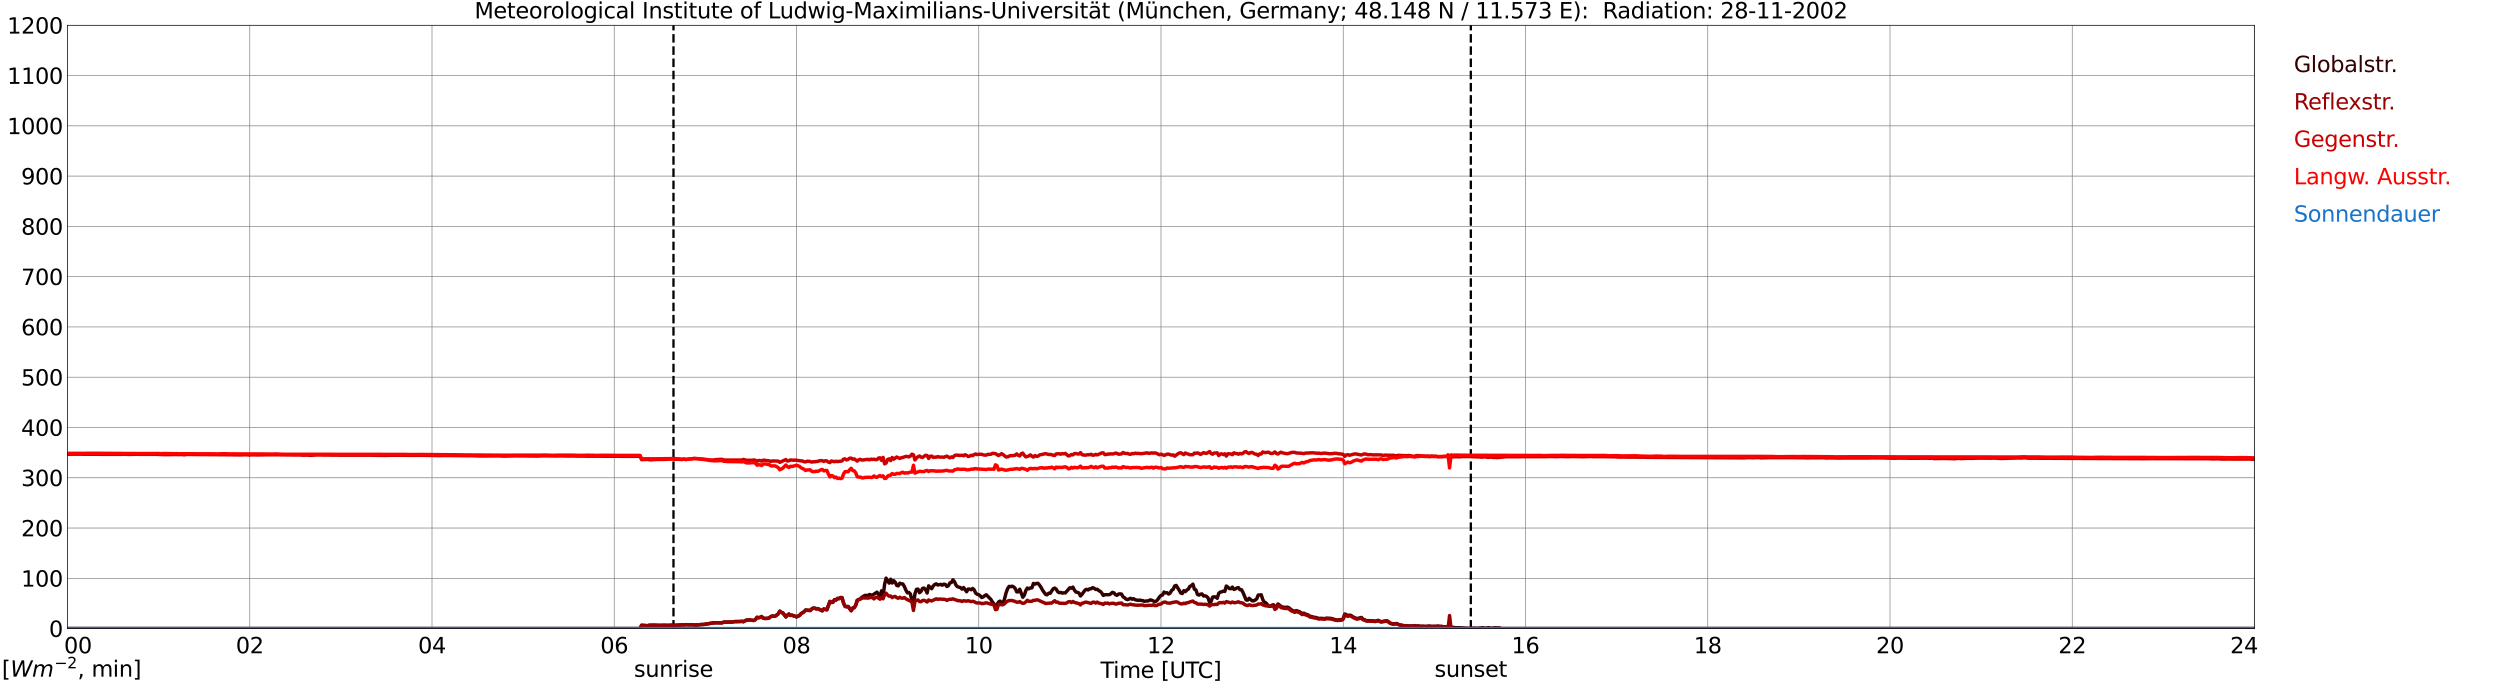 <?xml version="1.0" encoding="utf-8" standalone="no"?>
<!DOCTYPE svg PUBLIC "-//W3C//DTD SVG 1.1//EN"
  "http://www.w3.org/Graphics/SVG/1.1/DTD/svg11.dtd">
<svg xmlns:xlink="http://www.w3.org/1999/xlink" width="1085.4pt" height="296.64pt" viewBox="0 0 1085.4 296.64" xmlns="http://www.w3.org/2000/svg" version="1.1">
 <defs>
  <style type="text/css">*{stroke-linejoin: round; stroke-linecap: butt}</style>
 </defs>
 <g id="figure_1">
  <g id="patch_1">
   <path d="M 0 296.64 
L 1085.4 296.64 
L 1085.4 0 
L 0 0 
z
" style="fill: #ffffff"/>
  </g>
  <g id="axes_1">
   <g id="patch_2">
    <path d="M 29.306 272.909 
L 978.814 272.909 
L 978.814 10.976 
L 29.306 10.976 
z
" style="fill: #ffffff"/>
   </g>
   <g id="patch_3">
    <path d="M 978.814 272.909 
L 978.814 272.909 
L 978.814 10.976 
L 978.814 10.976 
z
" clip-path="url(#pd9888bee7a)" style="fill: #d3d3d3; opacity: 0.25; stroke: #d3d3d3; stroke-linejoin: miter"/>
   </g>
   <g id="matplotlib.axis_1">
    <g id="xtick_1">
     <g id="line2d_1">
      <path d="M 29.306 272.909 
L 29.306 10.976 
" clip-path="url(#pd9888bee7a)" style="fill: none; stroke: #808080; stroke-width: 0.3; stroke-linecap: square"/>
     </g>
     <g id="line2d_2"/>
     <g id="text_1">
      <!--    00 -->
      <g transform="translate(18.733 283.627) scale(0.095 -0.095)">
       <defs>
        <path id="DejaVuSans-20" transform="scale(0.016)"/>
        <path id="DejaVuSans-30" d="M 2034 4250 
Q 1547 4250 1301 3770 
Q 1056 3291 1056 2328 
Q 1056 1369 1301 889 
Q 1547 409 2034 409 
Q 2525 409 2770 889 
Q 3016 1369 3016 2328 
Q 3016 3291 2770 3770 
Q 2525 4250 2034 4250 
z
M 2034 4750 
Q 2819 4750 3233 4129 
Q 3647 3509 3647 2328 
Q 3647 1150 3233 529 
Q 2819 -91 2034 -91 
Q 1250 -91 836 529 
Q 422 1150 422 2328 
Q 422 3509 836 4129 
Q 1250 4750 2034 4750 
z
" transform="scale(0.016)"/>
       </defs>
       <use xlink:href="#DejaVuSans-20"/>
       <use xlink:href="#DejaVuSans-20" transform="translate(31.787 0)"/>
       <use xlink:href="#DejaVuSans-20" transform="translate(63.574 0)"/>
       <use xlink:href="#DejaVuSans-30" transform="translate(95.361 0)"/>
       <use xlink:href="#DejaVuSans-30" transform="translate(158.984 0)"/>
      </g>
     </g>
    </g>
    <g id="xtick_2">
     <g id="line2d_3">
      <path d="M 108.431 272.909 
L 108.431 10.976 
" clip-path="url(#pd9888bee7a)" style="fill: none; stroke: #808080; stroke-width: 0.3; stroke-linecap: square"/>
     </g>
     <g id="line2d_4"/>
     <g id="text_2">
      <!-- 02 -->
      <g transform="translate(102.387 283.627) scale(0.095 -0.095)">
       <defs>
        <path id="DejaVuSans-32" d="M 1228 531 
L 3431 531 
L 3431 0 
L 469 0 
L 469 531 
Q 828 903 1448 1529 
Q 2069 2156 2228 2338 
Q 2531 2678 2651 2914 
Q 2772 3150 2772 3378 
Q 2772 3750 2511 3984 
Q 2250 4219 1831 4219 
Q 1534 4219 1204 4116 
Q 875 4013 500 3803 
L 500 4441 
Q 881 4594 1212 4672 
Q 1544 4750 1819 4750 
Q 2544 4750 2975 4387 
Q 3406 4025 3406 3419 
Q 3406 3131 3298 2873 
Q 3191 2616 2906 2266 
Q 2828 2175 2409 1742 
Q 1991 1309 1228 531 
z
" transform="scale(0.016)"/>
       </defs>
       <use xlink:href="#DejaVuSans-30"/>
       <use xlink:href="#DejaVuSans-32" transform="translate(63.623 0)"/>
      </g>
     </g>
    </g>
    <g id="xtick_3">
     <g id="line2d_5">
      <path d="M 187.557 272.909 
L 187.557 10.976 
" clip-path="url(#pd9888bee7a)" style="fill: none; stroke: #808080; stroke-width: 0.3; stroke-linecap: square"/>
     </g>
     <g id="line2d_6"/>
     <g id="text_3">
      <!-- 04 -->
      <g transform="translate(181.513 283.627) scale(0.095 -0.095)">
       <defs>
        <path id="DejaVuSans-34" d="M 2419 4116 
L 825 1625 
L 2419 1625 
L 2419 4116 
z
M 2253 4666 
L 3047 4666 
L 3047 1625 
L 3713 1625 
L 3713 1100 
L 3047 1100 
L 3047 0 
L 2419 0 
L 2419 1100 
L 313 1100 
L 313 1709 
L 2253 4666 
z
" transform="scale(0.016)"/>
       </defs>
       <use xlink:href="#DejaVuSans-30"/>
       <use xlink:href="#DejaVuSans-34" transform="translate(63.623 0)"/>
      </g>
     </g>
    </g>
    <g id="xtick_4">
     <g id="line2d_7">
      <path d="M 266.683 272.909 
L 266.683 10.976 
" clip-path="url(#pd9888bee7a)" style="fill: none; stroke: #808080; stroke-width: 0.3; stroke-linecap: square"/>
     </g>
     <g id="line2d_8"/>
     <g id="text_4">
      <!-- 06 -->
      <g transform="translate(260.638 283.627) scale(0.095 -0.095)">
       <defs>
        <path id="DejaVuSans-36" d="M 2113 2584 
Q 1688 2584 1439 2293 
Q 1191 2003 1191 1497 
Q 1191 994 1439 701 
Q 1688 409 2113 409 
Q 2538 409 2786 701 
Q 3034 994 3034 1497 
Q 3034 2003 2786 2293 
Q 2538 2584 2113 2584 
z
M 3366 4563 
L 3366 3988 
Q 3128 4100 2886 4159 
Q 2644 4219 2406 4219 
Q 1781 4219 1451 3797 
Q 1122 3375 1075 2522 
Q 1259 2794 1537 2939 
Q 1816 3084 2150 3084 
Q 2853 3084 3261 2657 
Q 3669 2231 3669 1497 
Q 3669 778 3244 343 
Q 2819 -91 2113 -91 
Q 1303 -91 875 529 
Q 447 1150 447 2328 
Q 447 3434 972 4092 
Q 1497 4750 2381 4750 
Q 2619 4750 2861 4703 
Q 3103 4656 3366 4563 
z
" transform="scale(0.016)"/>
       </defs>
       <use xlink:href="#DejaVuSans-30"/>
       <use xlink:href="#DejaVuSans-36" transform="translate(63.623 0)"/>
      </g>
     </g>
    </g>
    <g id="xtick_5">
     <g id="line2d_9">
      <path d="M 345.808 272.909 
L 345.808 10.976 
" clip-path="url(#pd9888bee7a)" style="fill: none; stroke: #808080; stroke-width: 0.3; stroke-linecap: square"/>
     </g>
     <g id="line2d_10"/>
     <g id="text_5">
      <!-- 08 -->
      <g transform="translate(339.764 283.627) scale(0.095 -0.095)">
       <defs>
        <path id="DejaVuSans-38" d="M 2034 2216 
Q 1584 2216 1326 1975 
Q 1069 1734 1069 1313 
Q 1069 891 1326 650 
Q 1584 409 2034 409 
Q 2484 409 2743 651 
Q 3003 894 3003 1313 
Q 3003 1734 2745 1975 
Q 2488 2216 2034 2216 
z
M 1403 2484 
Q 997 2584 770 2862 
Q 544 3141 544 3541 
Q 544 4100 942 4425 
Q 1341 4750 2034 4750 
Q 2731 4750 3128 4425 
Q 3525 4100 3525 3541 
Q 3525 3141 3298 2862 
Q 3072 2584 2669 2484 
Q 3125 2378 3379 2068 
Q 3634 1759 3634 1313 
Q 3634 634 3220 271 
Q 2806 -91 2034 -91 
Q 1263 -91 848 271 
Q 434 634 434 1313 
Q 434 1759 690 2068 
Q 947 2378 1403 2484 
z
M 1172 3481 
Q 1172 3119 1398 2916 
Q 1625 2713 2034 2713 
Q 2441 2713 2670 2916 
Q 2900 3119 2900 3481 
Q 2900 3844 2670 4047 
Q 2441 4250 2034 4250 
Q 1625 4250 1398 4047 
Q 1172 3844 1172 3481 
z
" transform="scale(0.016)"/>
       </defs>
       <use xlink:href="#DejaVuSans-30"/>
       <use xlink:href="#DejaVuSans-38" transform="translate(63.623 0)"/>
      </g>
     </g>
    </g>
    <g id="xtick_6">
     <g id="line2d_11">
      <path d="M 424.934 272.909 
L 424.934 10.976 
" clip-path="url(#pd9888bee7a)" style="fill: none; stroke: #808080; stroke-width: 0.3; stroke-linecap: square"/>
     </g>
     <g id="line2d_12"/>
     <g id="text_6">
      <!-- 10 -->
      <g transform="translate(418.89 283.627) scale(0.095 -0.095)">
       <defs>
        <path id="DejaVuSans-31" d="M 794 531 
L 1825 531 
L 1825 4091 
L 703 3866 
L 703 4441 
L 1819 4666 
L 2450 4666 
L 2450 531 
L 3481 531 
L 3481 0 
L 794 0 
L 794 531 
z
" transform="scale(0.016)"/>
       </defs>
       <use xlink:href="#DejaVuSans-31"/>
       <use xlink:href="#DejaVuSans-30" transform="translate(63.623 0)"/>
      </g>
     </g>
    </g>
    <g id="xtick_7">
     <g id="line2d_13">
      <path d="M 504.06 272.909 
L 504.06 10.976 
" clip-path="url(#pd9888bee7a)" style="fill: none; stroke: #808080; stroke-width: 0.3; stroke-linecap: square"/>
     </g>
     <g id="line2d_14"/>
     <g id="text_7">
      <!-- 12 -->
      <g transform="translate(498.015 283.627) scale(0.095 -0.095)">
       <use xlink:href="#DejaVuSans-31"/>
       <use xlink:href="#DejaVuSans-32" transform="translate(63.623 0)"/>
      </g>
     </g>
    </g>
    <g id="xtick_8">
     <g id="line2d_15">
      <path d="M 583.185 272.909 
L 583.185 10.976 
" clip-path="url(#pd9888bee7a)" style="fill: none; stroke: #808080; stroke-width: 0.3; stroke-linecap: square"/>
     </g>
     <g id="line2d_16"/>
     <g id="text_8">
      <!-- 14 -->
      <g transform="translate(577.141 283.627) scale(0.095 -0.095)">
       <use xlink:href="#DejaVuSans-31"/>
       <use xlink:href="#DejaVuSans-34" transform="translate(63.623 0)"/>
      </g>
     </g>
    </g>
    <g id="xtick_9">
     <g id="line2d_17">
      <path d="M 662.311 272.909 
L 662.311 10.976 
" clip-path="url(#pd9888bee7a)" style="fill: none; stroke: #808080; stroke-width: 0.3; stroke-linecap: square"/>
     </g>
     <g id="line2d_18"/>
     <g id="text_9">
      <!-- 16 -->
      <g transform="translate(656.267 283.627) scale(0.095 -0.095)">
       <use xlink:href="#DejaVuSans-31"/>
       <use xlink:href="#DejaVuSans-36" transform="translate(63.623 0)"/>
      </g>
     </g>
    </g>
    <g id="xtick_10">
     <g id="line2d_19">
      <path d="M 741.437 272.909 
L 741.437 10.976 
" clip-path="url(#pd9888bee7a)" style="fill: none; stroke: #808080; stroke-width: 0.3; stroke-linecap: square"/>
     </g>
     <g id="line2d_20"/>
     <g id="text_10">
      <!-- 18 -->
      <g transform="translate(735.392 283.627) scale(0.095 -0.095)">
       <use xlink:href="#DejaVuSans-31"/>
       <use xlink:href="#DejaVuSans-38" transform="translate(63.623 0)"/>
      </g>
     </g>
    </g>
    <g id="xtick_11">
     <g id="line2d_21">
      <path d="M 820.562 272.909 
L 820.562 10.976 
" clip-path="url(#pd9888bee7a)" style="fill: none; stroke: #808080; stroke-width: 0.3; stroke-linecap: square"/>
     </g>
     <g id="line2d_22"/>
     <g id="text_11">
      <!-- 20 -->
      <g transform="translate(814.518 283.627) scale(0.095 -0.095)">
       <use xlink:href="#DejaVuSans-32"/>
       <use xlink:href="#DejaVuSans-30" transform="translate(63.623 0)"/>
      </g>
     </g>
    </g>
    <g id="xtick_12">
     <g id="line2d_23">
      <path d="M 899.688 272.909 
L 899.688 10.976 
" clip-path="url(#pd9888bee7a)" style="fill: none; stroke: #808080; stroke-width: 0.3; stroke-linecap: square"/>
     </g>
     <g id="line2d_24"/>
     <g id="text_12">
      <!-- 22 -->
      <g transform="translate(893.644 283.627) scale(0.095 -0.095)">
       <use xlink:href="#DejaVuSans-32"/>
       <use xlink:href="#DejaVuSans-32" transform="translate(63.623 0)"/>
      </g>
     </g>
    </g>
    <g id="xtick_13">
     <g id="line2d_25">
      <path d="M 978.814 272.909 
L 978.814 10.976 
" clip-path="url(#pd9888bee7a)" style="fill: none; stroke: #808080; stroke-width: 0.3; stroke-linecap: square"/>
     </g>
     <g id="line2d_26"/>
     <g id="text_13">
      <!-- 24    -->
      <g transform="translate(968.241 283.627) scale(0.095 -0.095)">
       <use xlink:href="#DejaVuSans-32"/>
       <use xlink:href="#DejaVuSans-34" transform="translate(63.623 0)"/>
       <use xlink:href="#DejaVuSans-20" transform="translate(127.246 0)"/>
       <use xlink:href="#DejaVuSans-20" transform="translate(159.033 0)"/>
       <use xlink:href="#DejaVuSans-20" transform="translate(190.82 0)"/>
      </g>
     </g>
    </g>
    <g id="text_14">
     <!-- Time [UTC] -->
     <g transform="translate(477.806 294.322) scale(0.095 -0.095)">
      <defs>
       <path id="DejaVuSans-54" d="M -19 4666 
L 3928 4666 
L 3928 4134 
L 2272 4134 
L 2272 0 
L 1638 0 
L 1638 4134 
L -19 4134 
L -19 4666 
z
" transform="scale(0.016)"/>
       <path id="DejaVuSans-69" d="M 603 3500 
L 1178 3500 
L 1178 0 
L 603 0 
L 603 3500 
z
M 603 4863 
L 1178 4863 
L 1178 4134 
L 603 4134 
L 603 4863 
z
" transform="scale(0.016)"/>
       <path id="DejaVuSans-6d" d="M 3328 2828 
Q 3544 3216 3844 3400 
Q 4144 3584 4550 3584 
Q 5097 3584 5394 3201 
Q 5691 2819 5691 2113 
L 5691 0 
L 5113 0 
L 5113 2094 
Q 5113 2597 4934 2840 
Q 4756 3084 4391 3084 
Q 3944 3084 3684 2787 
Q 3425 2491 3425 1978 
L 3425 0 
L 2847 0 
L 2847 2094 
Q 2847 2600 2669 2842 
Q 2491 3084 2119 3084 
Q 1678 3084 1418 2786 
Q 1159 2488 1159 1978 
L 1159 0 
L 581 0 
L 581 3500 
L 1159 3500 
L 1159 2956 
Q 1356 3278 1631 3431 
Q 1906 3584 2284 3584 
Q 2666 3584 2933 3390 
Q 3200 3197 3328 2828 
z
" transform="scale(0.016)"/>
       <path id="DejaVuSans-65" d="M 3597 1894 
L 3597 1613 
L 953 1613 
Q 991 1019 1311 708 
Q 1631 397 2203 397 
Q 2534 397 2845 478 
Q 3156 559 3463 722 
L 3463 178 
Q 3153 47 2828 -22 
Q 2503 -91 2169 -91 
Q 1331 -91 842 396 
Q 353 884 353 1716 
Q 353 2575 817 3079 
Q 1281 3584 2069 3584 
Q 2775 3584 3186 3129 
Q 3597 2675 3597 1894 
z
M 3022 2063 
Q 3016 2534 2758 2815 
Q 2500 3097 2075 3097 
Q 1594 3097 1305 2825 
Q 1016 2553 972 2059 
L 3022 2063 
z
" transform="scale(0.016)"/>
       <path id="DejaVuSans-5b" d="M 550 4863 
L 1875 4863 
L 1875 4416 
L 1125 4416 
L 1125 -397 
L 1875 -397 
L 1875 -844 
L 550 -844 
L 550 4863 
z
" transform="scale(0.016)"/>
       <path id="DejaVuSans-55" d="M 556 4666 
L 1191 4666 
L 1191 1831 
Q 1191 1081 1462 751 
Q 1734 422 2344 422 
Q 2950 422 3222 751 
Q 3494 1081 3494 1831 
L 3494 4666 
L 4128 4666 
L 4128 1753 
Q 4128 841 3676 375 
Q 3225 -91 2344 -91 
Q 1459 -91 1007 375 
Q 556 841 556 1753 
L 556 4666 
z
" transform="scale(0.016)"/>
       <path id="DejaVuSans-43" d="M 4122 4306 
L 4122 3641 
Q 3803 3938 3442 4084 
Q 3081 4231 2675 4231 
Q 1875 4231 1450 3742 
Q 1025 3253 1025 2328 
Q 1025 1406 1450 917 
Q 1875 428 2675 428 
Q 3081 428 3442 575 
Q 3803 722 4122 1019 
L 4122 359 
Q 3791 134 3420 21 
Q 3050 -91 2638 -91 
Q 1578 -91 968 557 
Q 359 1206 359 2328 
Q 359 3453 968 4101 
Q 1578 4750 2638 4750 
Q 3056 4750 3426 4639 
Q 3797 4528 4122 4306 
z
" transform="scale(0.016)"/>
       <path id="DejaVuSans-5d" d="M 1947 4863 
L 1947 -844 
L 622 -844 
L 622 -397 
L 1369 -397 
L 1369 4416 
L 622 4416 
L 622 4863 
L 1947 4863 
z
" transform="scale(0.016)"/>
      </defs>
      <use xlink:href="#DejaVuSans-54"/>
      <use xlink:href="#DejaVuSans-69" transform="translate(57.959 0)"/>
      <use xlink:href="#DejaVuSans-6d" transform="translate(85.742 0)"/>
      <use xlink:href="#DejaVuSans-65" transform="translate(183.154 0)"/>
      <use xlink:href="#DejaVuSans-20" transform="translate(244.678 0)"/>
      <use xlink:href="#DejaVuSans-5b" transform="translate(276.465 0)"/>
      <use xlink:href="#DejaVuSans-55" transform="translate(315.479 0)"/>
      <use xlink:href="#DejaVuSans-54" transform="translate(388.672 0)"/>
      <use xlink:href="#DejaVuSans-43" transform="translate(443.881 0)"/>
      <use xlink:href="#DejaVuSans-5d" transform="translate(513.705 0)"/>
     </g>
    </g>
   </g>
   <g id="matplotlib.axis_2">
    <g id="ytick_1">
     <g id="line2d_27">
      <path d="M 29.306 272.909 
L 978.814 272.909 
" clip-path="url(#pd9888bee7a)" style="fill: none; stroke: #808080; stroke-width: 0.3; stroke-linecap: square"/>
     </g>
     <g id="line2d_28"/>
     <g id="text_15">
      <!-- 0 -->
      <g transform="translate(21.261 276.518) scale(0.095 -0.095)">
       <use xlink:href="#DejaVuSans-30"/>
      </g>
     </g>
    </g>
    <g id="ytick_2">
     <g id="line2d_29">
      <path d="M 29.306 251.081 
L 978.814 251.081 
" clip-path="url(#pd9888bee7a)" style="fill: none; stroke: #808080; stroke-width: 0.3; stroke-linecap: square"/>
     </g>
     <g id="line2d_30"/>
     <g id="text_16">
      <!-- 100 -->
      <g transform="translate(9.173 254.69) scale(0.095 -0.095)">
       <use xlink:href="#DejaVuSans-31"/>
       <use xlink:href="#DejaVuSans-30" transform="translate(63.623 0)"/>
       <use xlink:href="#DejaVuSans-30" transform="translate(127.246 0)"/>
      </g>
     </g>
    </g>
    <g id="ytick_3">
     <g id="line2d_31">
      <path d="M 29.306 229.253 
L 978.814 229.253 
" clip-path="url(#pd9888bee7a)" style="fill: none; stroke: #808080; stroke-width: 0.3; stroke-linecap: square"/>
     </g>
     <g id="line2d_32"/>
     <g id="text_17">
      <!-- 200 -->
      <g transform="translate(9.173 232.863) scale(0.095 -0.095)">
       <use xlink:href="#DejaVuSans-32"/>
       <use xlink:href="#DejaVuSans-30" transform="translate(63.623 0)"/>
       <use xlink:href="#DejaVuSans-30" transform="translate(127.246 0)"/>
      </g>
     </g>
    </g>
    <g id="ytick_4">
     <g id="line2d_33">
      <path d="M 29.306 207.426 
L 978.814 207.426 
" clip-path="url(#pd9888bee7a)" style="fill: none; stroke: #808080; stroke-width: 0.3; stroke-linecap: square"/>
     </g>
     <g id="line2d_34"/>
     <g id="text_18">
      <!-- 300 -->
      <g transform="translate(9.173 211.035) scale(0.095 -0.095)">
       <defs>
        <path id="DejaVuSans-33" d="M 2597 2516 
Q 3050 2419 3304 2112 
Q 3559 1806 3559 1356 
Q 3559 666 3084 287 
Q 2609 -91 1734 -91 
Q 1441 -91 1130 -33 
Q 819 25 488 141 
L 488 750 
Q 750 597 1062 519 
Q 1375 441 1716 441 
Q 2309 441 2620 675 
Q 2931 909 2931 1356 
Q 2931 1769 2642 2001 
Q 2353 2234 1838 2234 
L 1294 2234 
L 1294 2753 
L 1863 2753 
Q 2328 2753 2575 2939 
Q 2822 3125 2822 3475 
Q 2822 3834 2567 4026 
Q 2313 4219 1838 4219 
Q 1578 4219 1281 4162 
Q 984 4106 628 3988 
L 628 4550 
Q 988 4650 1302 4700 
Q 1616 4750 1894 4750 
Q 2613 4750 3031 4423 
Q 3450 4097 3450 3541 
Q 3450 3153 3228 2886 
Q 3006 2619 2597 2516 
z
" transform="scale(0.016)"/>
       </defs>
       <use xlink:href="#DejaVuSans-33"/>
       <use xlink:href="#DejaVuSans-30" transform="translate(63.623 0)"/>
       <use xlink:href="#DejaVuSans-30" transform="translate(127.246 0)"/>
      </g>
     </g>
    </g>
    <g id="ytick_5">
     <g id="line2d_35">
      <path d="M 29.306 185.598 
L 978.814 185.598 
" clip-path="url(#pd9888bee7a)" style="fill: none; stroke: #808080; stroke-width: 0.3; stroke-linecap: square"/>
     </g>
     <g id="line2d_36"/>
     <g id="text_19">
      <!-- 400 -->
      <g transform="translate(9.173 189.207) scale(0.095 -0.095)">
       <use xlink:href="#DejaVuSans-34"/>
       <use xlink:href="#DejaVuSans-30" transform="translate(63.623 0)"/>
       <use xlink:href="#DejaVuSans-30" transform="translate(127.246 0)"/>
      </g>
     </g>
    </g>
    <g id="ytick_6">
     <g id="line2d_37">
      <path d="M 29.306 163.77 
L 978.814 163.77 
" clip-path="url(#pd9888bee7a)" style="fill: none; stroke: #808080; stroke-width: 0.3; stroke-linecap: square"/>
     </g>
     <g id="line2d_38"/>
     <g id="text_20">
      <!-- 500 -->
      <g transform="translate(9.173 167.379) scale(0.095 -0.095)">
       <defs>
        <path id="DejaVuSans-35" d="M 691 4666 
L 3169 4666 
L 3169 4134 
L 1269 4134 
L 1269 2991 
Q 1406 3038 1543 3061 
Q 1681 3084 1819 3084 
Q 2600 3084 3056 2656 
Q 3513 2228 3513 1497 
Q 3513 744 3044 326 
Q 2575 -91 1722 -91 
Q 1428 -91 1123 -41 
Q 819 9 494 109 
L 494 744 
Q 775 591 1075 516 
Q 1375 441 1709 441 
Q 2250 441 2565 725 
Q 2881 1009 2881 1497 
Q 2881 1984 2565 2268 
Q 2250 2553 1709 2553 
Q 1456 2553 1204 2497 
Q 953 2441 691 2322 
L 691 4666 
z
" transform="scale(0.016)"/>
       </defs>
       <use xlink:href="#DejaVuSans-35"/>
       <use xlink:href="#DejaVuSans-30" transform="translate(63.623 0)"/>
       <use xlink:href="#DejaVuSans-30" transform="translate(127.246 0)"/>
      </g>
     </g>
    </g>
    <g id="ytick_7">
     <g id="line2d_39">
      <path d="M 29.306 141.942 
L 978.814 141.942 
" clip-path="url(#pd9888bee7a)" style="fill: none; stroke: #808080; stroke-width: 0.3; stroke-linecap: square"/>
     </g>
     <g id="line2d_40"/>
     <g id="text_21">
      <!-- 600 -->
      <g transform="translate(9.173 145.551) scale(0.095 -0.095)">
       <use xlink:href="#DejaVuSans-36"/>
       <use xlink:href="#DejaVuSans-30" transform="translate(63.623 0)"/>
       <use xlink:href="#DejaVuSans-30" transform="translate(127.246 0)"/>
      </g>
     </g>
    </g>
    <g id="ytick_8">
     <g id="line2d_41">
      <path d="M 29.306 120.114 
L 978.814 120.114 
" clip-path="url(#pd9888bee7a)" style="fill: none; stroke: #808080; stroke-width: 0.3; stroke-linecap: square"/>
     </g>
     <g id="line2d_42"/>
     <g id="text_22">
      <!-- 700 -->
      <g transform="translate(9.173 123.724) scale(0.095 -0.095)">
       <defs>
        <path id="DejaVuSans-37" d="M 525 4666 
L 3525 4666 
L 3525 4397 
L 1831 0 
L 1172 0 
L 2766 4134 
L 525 4134 
L 525 4666 
z
" transform="scale(0.016)"/>
       </defs>
       <use xlink:href="#DejaVuSans-37"/>
       <use xlink:href="#DejaVuSans-30" transform="translate(63.623 0)"/>
       <use xlink:href="#DejaVuSans-30" transform="translate(127.246 0)"/>
      </g>
     </g>
    </g>
    <g id="ytick_9">
     <g id="line2d_43">
      <path d="M 29.306 98.287 
L 978.814 98.287 
" clip-path="url(#pd9888bee7a)" style="fill: none; stroke: #808080; stroke-width: 0.3; stroke-linecap: square"/>
     </g>
     <g id="line2d_44"/>
     <g id="text_23">
      <!-- 800 -->
      <g transform="translate(9.173 101.896) scale(0.095 -0.095)">
       <use xlink:href="#DejaVuSans-38"/>
       <use xlink:href="#DejaVuSans-30" transform="translate(63.623 0)"/>
       <use xlink:href="#DejaVuSans-30" transform="translate(127.246 0)"/>
      </g>
     </g>
    </g>
    <g id="ytick_10">
     <g id="line2d_45">
      <path d="M 29.306 76.459 
L 978.814 76.459 
" clip-path="url(#pd9888bee7a)" style="fill: none; stroke: #808080; stroke-width: 0.3; stroke-linecap: square"/>
     </g>
     <g id="line2d_46"/>
     <g id="text_24">
      <!-- 900 -->
      <g transform="translate(9.173 80.068) scale(0.095 -0.095)">
       <defs>
        <path id="DejaVuSans-39" d="M 703 97 
L 703 672 
Q 941 559 1184 500 
Q 1428 441 1663 441 
Q 2288 441 2617 861 
Q 2947 1281 2994 2138 
Q 2813 1869 2534 1725 
Q 2256 1581 1919 1581 
Q 1219 1581 811 2004 
Q 403 2428 403 3163 
Q 403 3881 828 4315 
Q 1253 4750 1959 4750 
Q 2769 4750 3195 4129 
Q 3622 3509 3622 2328 
Q 3622 1225 3098 567 
Q 2575 -91 1691 -91 
Q 1453 -91 1209 -44 
Q 966 3 703 97 
z
M 1959 2075 
Q 2384 2075 2632 2365 
Q 2881 2656 2881 3163 
Q 2881 3666 2632 3958 
Q 2384 4250 1959 4250 
Q 1534 4250 1286 3958 
Q 1038 3666 1038 3163 
Q 1038 2656 1286 2365 
Q 1534 2075 1959 2075 
z
" transform="scale(0.016)"/>
       </defs>
       <use xlink:href="#DejaVuSans-39"/>
       <use xlink:href="#DejaVuSans-30" transform="translate(63.623 0)"/>
       <use xlink:href="#DejaVuSans-30" transform="translate(127.246 0)"/>
      </g>
     </g>
    </g>
    <g id="ytick_11">
     <g id="line2d_47">
      <path d="M 29.306 54.631 
L 978.814 54.631 
" clip-path="url(#pd9888bee7a)" style="fill: none; stroke: #808080; stroke-width: 0.3; stroke-linecap: square"/>
     </g>
     <g id="line2d_48"/>
     <g id="text_25">
      <!-- 1000 -->
      <g transform="translate(3.128 58.24) scale(0.095 -0.095)">
       <use xlink:href="#DejaVuSans-31"/>
       <use xlink:href="#DejaVuSans-30" transform="translate(63.623 0)"/>
       <use xlink:href="#DejaVuSans-30" transform="translate(127.246 0)"/>
       <use xlink:href="#DejaVuSans-30" transform="translate(190.869 0)"/>
      </g>
     </g>
    </g>
    <g id="ytick_12">
     <g id="line2d_49">
      <path d="M 29.306 32.803 
L 978.814 32.803 
" clip-path="url(#pd9888bee7a)" style="fill: none; stroke: #808080; stroke-width: 0.3; stroke-linecap: square"/>
     </g>
     <g id="line2d_50"/>
     <g id="text_26">
      <!-- 1100 -->
      <g transform="translate(3.128 36.413) scale(0.095 -0.095)">
       <use xlink:href="#DejaVuSans-31"/>
       <use xlink:href="#DejaVuSans-31" transform="translate(63.623 0)"/>
       <use xlink:href="#DejaVuSans-30" transform="translate(127.246 0)"/>
       <use xlink:href="#DejaVuSans-30" transform="translate(190.869 0)"/>
      </g>
     </g>
    </g>
    <g id="ytick_13">
     <g id="line2d_51">
      <path d="M 29.306 10.976 
L 978.814 10.976 
" clip-path="url(#pd9888bee7a)" style="fill: none; stroke: #808080; stroke-width: 0.3; stroke-linecap: square"/>
     </g>
     <g id="line2d_52"/>
     <g id="text_27">
      <!-- 1200 -->
      <g transform="translate(3.128 14.585) scale(0.095 -0.095)">
       <use xlink:href="#DejaVuSans-31"/>
       <use xlink:href="#DejaVuSans-32" transform="translate(63.623 0)"/>
       <use xlink:href="#DejaVuSans-30" transform="translate(127.246 0)"/>
       <use xlink:href="#DejaVuSans-30" transform="translate(190.869 0)"/>
      </g>
     </g>
    </g>
   </g>
   <g id="line2d_53">
    <path d="M 292.399 272.909 
L 292.399 10.976 
" clip-path="url(#pd9888bee7a)" style="fill: none; stroke-dasharray: 3.7,1.6; stroke-dashoffset: 0; stroke: #000000"/>
   </g>
   <g id="line2d_54">
    <path d="M 638.573 272.909 
L 638.573 10.976 
" clip-path="url(#pd9888bee7a)" style="fill: none; stroke-dasharray: 3.7,1.6; stroke-dashoffset: 0; stroke: #000000"/>
   </g>
   <g id="line2d_55">
    <path d="M 29.306 272.909 
L 277.892 272.909 
L 278.552 271.464 
L 281.189 271.647 
L 281.849 271.464 
L 283.827 271.42 
L 286.464 271.51 
L 288.442 271.464 
L 290.42 271.51 
L 291.08 271.42 
L 292.399 271.51 
L 296.355 271.283 
L 297.014 271.328 
L 297.674 271.191 
L 299.652 271.283 
L 300.311 271.191 
L 300.971 271.328 
L 302.949 271.328 
L 304.267 271.145 
L 305.586 271.099 
L 308.883 270.549 
L 310.202 270.366 
L 311.521 270.366 
L 313.499 270.412 
L 314.158 270.093 
L 318.114 270.047 
L 318.774 269.864 
L 321.411 269.818 
L 322.071 269.726 
L 322.73 269.91 
L 324.049 269.222 
L 325.368 269.13 
L 326.686 269.314 
L 327.346 269.36 
L 328.005 268.947 
L 328.665 267.987 
L 329.324 268.17 
L 329.983 268.032 
L 330.643 267.666 
L 331.302 268.308 
L 331.961 268.491 
L 333.28 268.445 
L 333.94 268.262 
L 334.599 267.712 
L 335.258 267.439 
L 335.918 267.53 
L 336.577 267.485 
L 337.896 266.476 
L 338.555 265.332 
L 339.215 265.837 
L 339.874 266.066 
L 341.193 267.803 
L 341.852 267.072 
L 342.512 266.568 
L 343.171 267.164 
L 343.83 267.026 
L 344.49 267.347 
L 345.149 267.485 
L 345.808 267.803 
L 347.127 267.164 
L 347.787 266.384 
L 349.105 265.562 
L 349.765 264.83 
L 351.743 265.012 
L 352.402 264.372 
L 353.062 264.005 
L 353.721 264.005 
L 354.38 264.326 
L 355.04 264.189 
L 357.018 265.149 
L 357.677 264.372 
L 358.996 264.693 
L 360.315 261.078 
L 360.974 261.489 
L 361.634 261.397 
L 362.293 260.345 
L 362.952 260.482 
L 363.612 259.751 
L 364.271 259.843 
L 364.93 259.384 
L 365.59 259.476 
L 366.249 261.809 
L 366.909 263.228 
L 367.568 263.366 
L 368.227 263.274 
L 369.546 265.103 
L 370.206 263.959 
L 370.865 263.776 
L 371.524 262.724 
L 372.184 260.574 
L 373.502 260.024 
L 374.162 259.338 
L 375.481 258.516 
L 376.14 258.47 
L 376.799 258.651 
L 377.459 258.103 
L 378.118 258.332 
L 378.777 258.378 
L 380.756 257.097 
L 382.074 259.018 
L 382.734 256.501 
L 383.393 258.88 
L 384.053 253.755 
L 384.712 251.009 
L 385.371 252.244 
L 386.031 253.161 
L 386.69 251.467 
L 387.349 253.115 
L 388.009 252.109 
L 388.668 252.795 
L 389.328 254.167 
L 389.987 254.351 
L 390.646 253.207 
L 391.306 253.48 
L 391.965 253.526 
L 392.624 254.626 
L 393.284 256.18 
L 393.943 257.37 
L 394.603 257.234 
L 395.262 257.92 
L 395.921 260.574 
L 396.581 262.541 
L 397.24 257.736 
L 397.899 255.861 
L 398.559 255.77 
L 399.218 257.324 
L 399.878 256.73 
L 400.537 255.449 
L 401.196 255.311 
L 401.856 256.042 
L 402.515 257.461 
L 403.175 254.351 
L 404.493 255.586 
L 405.153 254.443 
L 405.812 253.755 
L 406.471 253.48 
L 407.131 253.984 
L 408.45 253.709 
L 409.109 254.076 
L 409.768 253.617 
L 410.428 253.755 
L 411.087 254.626 
L 411.746 254.305 
L 412.406 253.07 
L 413.065 252.886 
L 413.725 251.742 
L 414.384 252.519 
L 415.043 254.03 
L 415.703 254.718 
L 417.022 255.128 
L 417.681 255.77 
L 418.34 255.082 
L 419.659 256.913 
L 420.318 255.77 
L 420.978 255.77 
L 421.637 256.042 
L 422.297 255.495 
L 422.956 256.088 
L 423.615 257.553 
L 424.275 258.011 
L 424.934 258.195 
L 425.593 258.697 
L 426.253 259.43 
L 426.912 259.155 
L 427.572 258.561 
L 428.231 258.241 
L 430.209 260.253 
L 430.869 261.351 
L 432.187 262.907 
L 432.847 262.77 
L 433.506 261.351 
L 434.165 260.986 
L 434.825 261.626 
L 435.484 261.764 
L 436.144 259.978 
L 436.803 257.37 
L 437.462 255.586 
L 438.122 254.58 
L 438.781 254.718 
L 439.44 254.488 
L 440.1 254.807 
L 440.759 255.495 
L 441.419 256.959 
L 442.078 256.959 
L 442.737 255.815 
L 444.056 259.293 
L 444.716 258.424 
L 445.375 256.363 
L 446.034 255.311 
L 446.694 255.632 
L 447.353 255.265 
L 448.012 255.22 
L 448.672 253.299 
L 449.331 253.617 
L 449.991 253.299 
L 450.65 253.253 
L 451.309 254.03 
L 451.969 254.99 
L 452.628 256.226 
L 453.947 258.057 
L 454.606 258.241 
L 455.266 257.553 
L 455.925 257.599 
L 457.244 255.632 
L 457.903 255.311 
L 458.563 255.815 
L 459.222 256.913 
L 459.881 257.324 
L 460.541 257.188 
L 461.2 257.507 
L 461.859 257.37 
L 462.519 257.415 
L 464.497 255.174 
L 465.156 255.357 
L 465.816 254.899 
L 466.475 256.226 
L 467.134 257.051 
L 467.794 257.188 
L 468.453 257.461 
L 469.113 258.743 
L 469.772 258.011 
L 471.091 256.18 
L 471.75 255.861 
L 472.409 256.134 
L 473.069 255.632 
L 473.728 255.632 
L 474.388 255.128 
L 475.047 255.403 
L 475.706 255.907 
L 476.366 255.815 
L 477.025 256.409 
L 477.685 256.73 
L 478.344 257.461 
L 479.003 258.516 
L 479.663 258.195 
L 481.641 258.195 
L 482.3 257.782 
L 482.96 257.188 
L 483.619 257.37 
L 484.278 258.195 
L 484.938 258.47 
L 485.597 257.92 
L 486.256 257.828 
L 486.916 257.92 
L 487.575 259.109 
L 488.235 259.522 
L 488.894 260.116 
L 489.553 260.345 
L 490.872 259.751 
L 491.532 260.161 
L 492.191 259.932 
L 492.85 260.391 
L 494.169 260.666 
L 494.828 260.528 
L 495.488 260.711 
L 496.147 260.757 
L 496.807 261.078 
L 497.466 260.941 
L 498.125 260.941 
L 498.785 260.757 
L 499.444 260.436 
L 500.103 260.62 
L 501.422 261.259 
L 502.082 260.941 
L 502.741 260.161 
L 503.4 259.155 
L 504.06 258.516 
L 504.719 258.332 
L 505.379 257.051 
L 506.038 257.415 
L 506.697 257.324 
L 507.357 257.92 
L 508.016 257.507 
L 508.675 256.318 
L 509.335 255.861 
L 509.994 254.397 
L 510.654 254.167 
L 511.972 256.272 
L 512.632 257.461 
L 513.291 257.69 
L 513.95 256.455 
L 514.61 256.868 
L 515.269 256.18 
L 515.929 255.77 
L 516.588 254.58 
L 517.247 254.305 
L 517.907 253.617 
L 518.566 255.815 
L 519.226 256.134 
L 519.885 258.057 
L 520.544 258.378 
L 521.204 257.966 
L 521.863 257.874 
L 522.522 258.743 
L 523.182 258.697 
L 523.841 258.926 
L 524.501 259.614 
L 525.16 261.626 
L 525.819 261.078 
L 526.479 259.247 
L 527.138 259.109 
L 527.797 259.201 
L 528.457 259.751 
L 529.116 257.645 
L 529.776 257.051 
L 530.435 256.959 
L 531.094 256.638 
L 531.754 256.776 
L 532.413 254.443 
L 533.073 254.899 
L 533.732 255.54 
L 534.391 255.586 
L 535.051 254.899 
L 535.71 255.907 
L 536.369 255.678 
L 537.029 255.265 
L 537.688 255.128 
L 538.348 255.999 
L 539.007 256.042 
L 539.666 257.234 
L 540.985 260.436 
L 541.644 260.574 
L 542.304 259.751 
L 543.623 260.849 
L 544.282 260.849 
L 544.941 260.528 
L 545.601 260.024 
L 546.26 258.378 
L 547.579 258.241 
L 548.238 260.299 
L 548.898 261.443 
L 549.557 261.718 
L 550.876 263.182 
L 551.535 263.182 
L 552.195 262.77 
L 552.854 262.541 
L 553.513 263.549 
L 554.173 263.228 
L 554.832 262.222 
L 555.491 262.678 
L 556.151 263.274 
L 556.81 263.549 
L 558.129 263.73 
L 558.788 263.595 
L 559.448 263.776 
L 560.766 264.83 
L 562.085 265.47 
L 562.745 265.103 
L 564.063 265.516 
L 564.723 265.928 
L 565.382 266.476 
L 566.042 266.203 
L 566.701 266.568 
L 568.02 267.026 
L 568.679 267.574 
L 569.338 267.666 
L 570.657 268.032 
L 571.317 268.078 
L 572.635 268.537 
L 573.295 268.445 
L 575.273 268.583 
L 575.932 268.353 
L 577.91 268.491 
L 579.889 269.085 
L 580.548 269.176 
L 582.526 269.039 
L 583.185 268.537 
L 583.845 266.568 
L 584.504 266.843 
L 585.164 267.301 
L 585.823 267.072 
L 586.482 267.164 
L 587.801 268.032 
L 589.12 268.583 
L 591.098 268.078 
L 591.757 268.858 
L 592.417 269.039 
L 593.076 269.405 
L 593.736 269.497 
L 594.395 269.451 
L 595.054 269.543 
L 595.714 269.497 
L 597.032 269.68 
L 598.351 269.314 
L 599.011 269.68 
L 599.67 269.91 
L 601.648 269.543 
L 602.307 269.543 
L 603.626 270.549 
L 604.945 270.916 
L 606.264 270.687 
L 607.582 271.237 
L 608.901 271.51 
L 609.561 271.647 
L 610.879 271.647 
L 612.198 271.831 
L 612.858 271.739 
L 613.517 271.785 
L 614.176 271.601 
L 614.836 271.831 
L 615.495 271.739 
L 616.154 271.785 
L 616.814 271.968 
L 617.473 271.876 
L 618.792 271.968 
L 620.77 271.831 
L 621.429 271.968 
L 622.748 271.922 
L 623.408 271.968 
L 624.067 271.831 
L 625.386 271.968 
L 626.045 271.968 
L 626.705 272.106 
L 628.023 272.151 
L 628.683 272.335 
L 629.342 272.243 
L 631.32 272.426 
L 631.98 272.564 
L 633.298 272.518 
L 637.914 272.791 
L 640.552 272.701 
L 641.211 272.791 
L 643.848 272.518 
L 644.508 272.745 
L 646.486 272.518 
L 647.145 272.745 
L 649.123 272.564 
L 651.102 272.61 
L 651.761 272.909 
L 978.154 272.909 
L 978.154 272.909 
" clip-path="url(#pd9888bee7a)" style="fill: none; stroke: #330000; stroke-width: 1.5; stroke-linecap: square"/>
   </g>
   <g id="line2d_56">
    <path d="M 29.306 272.909 
L 277.892 272.909 
L 278.552 271.479 
L 281.189 271.66 
L 281.849 271.479 
L 283.827 271.433 
L 286.464 271.525 
L 288.442 271.479 
L 290.42 271.525 
L 291.08 271.433 
L 292.399 271.525 
L 296.355 271.298 
L 297.014 271.344 
L 297.674 271.208 
L 299.652 271.298 
L 300.311 271.208 
L 300.971 271.344 
L 302.949 271.344 
L 304.267 271.163 
L 305.586 271.117 
L 308.883 270.573 
L 310.202 270.392 
L 311.521 270.392 
L 313.499 270.438 
L 314.158 270.119 
L 318.114 270.076 
L 318.774 269.894 
L 321.411 269.849 
L 322.071 269.757 
L 322.73 269.938 
L 324.049 269.259 
L 325.368 269.17 
L 326.686 269.351 
L 327.346 269.395 
L 328.005 268.989 
L 328.665 268.037 
L 329.324 268.218 
L 329.983 268.08 
L 330.643 267.718 
L 331.302 268.353 
L 331.961 268.535 
L 333.28 268.489 
L 333.94 268.308 
L 334.599 267.764 
L 335.258 267.493 
L 335.918 267.583 
L 336.577 267.537 
L 337.896 266.542 
L 338.555 265.409 
L 339.215 265.906 
L 339.874 266.133 
L 341.193 267.856 
L 341.852 267.131 
L 342.512 266.631 
L 343.171 267.22 
L 343.83 267.085 
L 344.49 267.402 
L 345.149 267.537 
L 345.808 267.856 
L 347.127 267.22 
L 347.787 266.45 
L 349.105 265.636 
L 349.765 264.911 
L 351.743 265.092 
L 352.402 264.457 
L 353.062 264.095 
L 353.721 264.095 
L 354.38 264.411 
L 355.04 264.276 
L 357.018 265.228 
L 357.677 264.457 
L 358.996 264.774 
L 360.315 261.196 
L 360.974 261.604 
L 361.634 261.513 
L 362.293 260.471 
L 362.952 260.607 
L 363.612 259.882 
L 364.271 259.971 
L 364.93 259.52 
L 365.59 259.609 
L 366.249 261.921 
L 366.909 263.324 
L 367.568 263.462 
L 368.227 263.37 
L 369.546 265.182 
L 370.206 264.049 
L 370.865 263.868 
L 371.524 262.827 
L 372.184 260.696 
L 374.821 259.504 
L 375.481 259.644 
L 376.14 259.598 
L 376.799 259.692 
L 378.118 259.365 
L 378.777 259.459 
L 379.437 260.017 
L 380.096 259.413 
L 380.756 259.273 
L 382.074 260.157 
L 382.734 259.365 
L 383.393 259.969 
L 384.053 258.249 
L 384.712 257.551 
L 385.371 258.341 
L 386.031 258.854 
L 386.69 258.76 
L 387.349 259.459 
L 388.009 259.085 
L 388.668 258.946 
L 389.328 259.504 
L 389.987 259.738 
L 390.646 259.319 
L 391.306 259.644 
L 391.965 259.738 
L 392.624 259.413 
L 393.284 259.969 
L 394.603 260.668 
L 395.262 260.947 
L 395.921 261.412 
L 396.581 265.038 
L 397.24 261.041 
L 397.899 260.622 
L 398.559 260.482 
L 399.218 261.181 
L 399.878 261.227 
L 400.537 260.716 
L 401.196 260.622 
L 401.856 260.901 
L 402.515 261.366 
L 403.175 260.482 
L 403.834 260.762 
L 404.493 260.901 
L 406.471 259.969 
L 407.131 260.249 
L 407.79 260.063 
L 410.428 260.249 
L 411.087 260.668 
L 411.746 260.343 
L 412.406 260.157 
L 413.065 260.203 
L 413.725 259.969 
L 414.384 260.297 
L 415.043 260.436 
L 415.703 260.762 
L 417.022 260.856 
L 417.681 261.135 
L 418.34 260.807 
L 419.659 260.995 
L 420.318 260.807 
L 421.637 261.181 
L 422.297 261.041 
L 422.956 261.227 
L 423.615 261.646 
L 424.275 261.785 
L 425.593 261.785 
L 426.253 262.065 
L 426.912 262.019 
L 428.231 261.692 
L 429.55 262.111 
L 431.528 262.624 
L 432.187 264.682 
L 432.847 264.529 
L 433.506 262.484 
L 434.165 262.39 
L 434.825 262.578 
L 435.484 262.53 
L 436.144 262.111 
L 436.803 261.412 
L 437.462 260.995 
L 438.122 260.716 
L 439.44 260.716 
L 440.759 261.135 
L 441.419 261.46 
L 442.078 261.46 
L 442.737 261.181 
L 443.397 261.646 
L 444.056 261.971 
L 444.716 261.831 
L 445.375 261.32 
L 446.034 260.622 
L 446.694 261.087 
L 448.012 261.041 
L 448.672 260.622 
L 449.331 260.668 
L 449.991 260.436 
L 450.65 260.482 
L 452.628 261.412 
L 453.287 261.646 
L 453.947 262.019 
L 455.925 261.831 
L 456.584 261.831 
L 457.903 260.807 
L 458.563 261.46 
L 459.222 261.412 
L 459.881 261.879 
L 462.519 261.971 
L 463.178 261.74 
L 463.838 261.275 
L 464.497 261.181 
L 465.156 261.6 
L 465.816 261.135 
L 466.475 261.552 
L 468.453 262.065 
L 469.113 262.624 
L 469.772 261.879 
L 470.431 261.785 
L 471.091 261.46 
L 471.75 261.46 
L 473.728 261.971 
L 474.388 261.46 
L 475.047 261.412 
L 475.706 261.831 
L 476.366 261.412 
L 477.025 261.831 
L 478.344 262.111 
L 479.003 262.438 
L 479.663 261.831 
L 480.322 261.925 
L 480.981 261.831 
L 481.641 262.204 
L 482.3 261.971 
L 483.619 261.925 
L 484.278 262.25 
L 484.938 262.204 
L 485.597 261.879 
L 486.256 261.925 
L 486.916 261.785 
L 487.575 262.53 
L 488.894 262.578 
L 489.553 262.669 
L 490.872 262.298 
L 491.532 262.53 
L 493.51 262.763 
L 496.147 262.669 
L 496.807 262.949 
L 498.125 262.855 
L 499.444 262.763 
L 500.103 262.855 
L 500.763 262.578 
L 501.422 262.949 
L 502.082 262.903 
L 503.4 262.298 
L 504.06 262.25 
L 504.719 261.692 
L 505.379 261.412 
L 506.038 261.412 
L 506.697 261.785 
L 508.016 261.879 
L 508.675 261.646 
L 510.654 261.275 
L 511.313 261.46 
L 511.972 261.879 
L 512.632 262.159 
L 513.291 262.204 
L 513.95 261.879 
L 514.61 262.065 
L 515.269 261.692 
L 515.929 261.646 
L 516.588 261.32 
L 517.907 260.947 
L 518.566 261.6 
L 519.226 261.692 
L 519.885 262.25 
L 521.863 262.298 
L 522.522 262.438 
L 523.182 262.344 
L 524.501 262.578 
L 525.16 263.134 
L 525.819 262.624 
L 526.479 262.438 
L 527.138 262.53 
L 527.797 262.344 
L 528.457 262.438 
L 529.116 261.785 
L 529.776 261.6 
L 530.435 261.74 
L 531.094 261.506 
L 531.754 261.831 
L 532.413 261.181 
L 534.391 261.74 
L 535.051 261.366 
L 535.71 261.646 
L 536.369 261.646 
L 537.688 261.275 
L 538.348 261.646 
L 539.007 261.692 
L 539.666 261.879 
L 540.326 262.438 
L 540.985 262.763 
L 541.644 262.903 
L 542.304 262.578 
L 543.623 262.949 
L 544.941 262.763 
L 545.601 262.669 
L 546.26 262.25 
L 546.919 262.25 
L 547.579 262.065 
L 548.238 262.624 
L 549.557 263.043 
L 550.216 263.043 
L 550.876 263.228 
L 551.535 263.274 
L 552.195 263.088 
L 552.854 263.043 
L 553.513 264.588 
L 554.173 264.147 
L 554.832 262.715 
L 555.491 263.043 
L 556.151 263.811 
L 557.47 264.097 
L 558.129 264.219 
L 558.788 264.13 
L 559.448 264.326 
L 560.766 265.284 
L 561.426 265.514 
L 562.085 265.865 
L 562.745 265.533 
L 564.063 265.924 
L 565.382 266.839 
L 566.042 266.579 
L 566.701 266.921 
L 568.02 267.349 
L 568.679 267.869 
L 569.338 267.958 
L 570.657 268.303 
L 571.317 268.347 
L 572.635 268.779 
L 573.295 268.692 
L 575.273 268.823 
L 575.932 268.607 
L 577.91 268.735 
L 579.889 269.296 
L 580.548 269.384 
L 582.526 269.255 
L 583.185 268.779 
L 583.845 266.919 
L 584.504 267.179 
L 585.164 267.611 
L 585.823 267.395 
L 586.482 267.482 
L 587.801 268.303 
L 589.12 268.823 
L 591.098 268.347 
L 591.757 269.08 
L 592.417 269.255 
L 593.076 269.6 
L 593.736 269.687 
L 594.395 269.643 
L 595.054 269.728 
L 595.714 269.687 
L 597.032 269.859 
L 598.351 269.512 
L 599.011 269.859 
L 599.67 270.076 
L 601.648 269.728 
L 602.307 269.728 
L 603.626 270.68 
L 604.945 271.027 
L 606.264 270.809 
L 607.582 271.328 
L 608.901 271.588 
L 609.561 271.717 
L 610.879 271.717 
L 612.198 271.892 
L 612.858 271.804 
L 613.517 271.848 
L 614.176 271.676 
L 614.836 271.892 
L 615.495 271.804 
L 616.154 271.848 
L 616.814 272.02 
L 617.473 271.933 
L 618.792 272.02 
L 620.77 271.892 
L 621.429 272.02 
L 622.748 271.977 
L 623.408 272.02 
L 624.067 271.892 
L 625.386 272.02 
L 626.045 272.02 
L 626.705 272.149 
L 628.023 272.193 
L 628.683 272.909 
L 629.342 267.247 
L 630.001 272.909 
L 978.154 272.909 
L 978.154 272.909 
" clip-path="url(#pd9888bee7a)" style="fill: none; stroke: #990000; stroke-width: 1.5; stroke-linecap: square"/>
   </g>
   <g id="line2d_57">
    <path d="M 29.306 197.239 
L 31.943 197.188 
L 36.559 197.217 
L 52.384 197.269 
L 54.362 197.199 
L 55.681 197.304 
L 58.978 197.236 
L 65.572 197.269 
L 67.55 197.249 
L 71.506 197.404 
L 72.825 197.4 
L 76.781 197.332 
L 77.441 197.415 
L 78.1 197.332 
L 80.078 197.45 
L 81.397 197.291 
L 84.694 197.345 
L 99.2 197.452 
L 104.475 197.511 
L 106.453 197.446 
L 107.113 197.437 
L 107.772 197.553 
L 109.75 197.47 
L 111.728 197.516 
L 113.707 197.49 
L 117.003 197.45 
L 118.982 197.444 
L 128.872 197.557 
L 130.191 197.54 
L 131.51 197.645 
L 133.488 197.59 
L 134.807 197.697 
L 137.444 197.54 
L 147.994 197.627 
L 151.291 197.634 
L 157.885 197.625 
L 159.863 197.623 
L 167.116 197.736 
L 169.754 197.66 
L 174.37 197.662 
L 178.985 197.699 
L 182.941 197.673 
L 186.898 197.741 
L 188.876 197.751 
L 190.854 197.821 
L 192.832 197.754 
L 198.107 197.806 
L 200.085 197.821 
L 203.382 197.872 
L 204.701 197.828 
L 207.339 197.941 
L 210.635 197.996 
L 213.273 197.948 
L 217.229 197.941 
L 218.548 198.044 
L 223.823 197.926 
L 233.714 198.007 
L 235.692 197.911 
L 240.967 197.968 
L 244.264 197.957 
L 246.901 198.005 
L 248.88 197.978 
L 250.858 198.04 
L 277.233 198.14 
L 277.892 198.099 
L 278.552 199.557 
L 281.189 199.428 
L 281.849 199.609 
L 282.508 199.648 
L 283.827 199.539 
L 285.805 199.454 
L 288.442 199.452 
L 292.399 199.262 
L 293.058 199.413 
L 294.377 199.371 
L 295.696 199.495 
L 296.355 199.476 
L 297.014 199.306 
L 297.674 199.515 
L 301.63 199.031 
L 303.608 199.218 
L 304.927 199.31 
L 305.586 199.33 
L 306.246 199.5 
L 306.905 199.471 
L 307.564 199.674 
L 309.543 199.727 
L 310.861 199.552 
L 312.18 199.489 
L 313.499 199.391 
L 314.158 199.723 
L 322.071 199.736 
L 322.73 199.458 
L 324.049 199.836 
L 326.686 199.808 
L 327.346 199.688 
L 328.005 199.829 
L 328.665 200.331 
L 329.324 199.943 
L 329.983 199.921 
L 330.643 200.227 
L 331.302 199.808 
L 331.961 199.781 
L 332.621 199.956 
L 333.94 200.056 
L 334.599 200.377 
L 335.258 200.122 
L 337.896 200.196 
L 338.555 200.729 
L 341.193 199.522 
L 341.852 200.166 
L 342.512 200.019 
L 343.171 199.683 
L 344.49 199.825 
L 345.149 199.744 
L 348.446 200.177 
L 349.105 200.478 
L 349.765 200.532 
L 350.424 200.235 
L 351.743 200.342 
L 352.402 200.641 
L 353.062 200.471 
L 353.721 200.502 
L 354.38 200.36 
L 355.04 200.336 
L 355.699 200.028 
L 357.018 199.991 
L 357.677 200.358 
L 358.337 200.011 
L 358.996 200.122 
L 359.655 200.628 
L 360.315 200.829 
L 360.974 200.144 
L 362.293 200.465 
L 362.952 200.214 
L 363.612 200.423 
L 364.271 200.277 
L 364.93 200.277 
L 365.59 200.091 
L 366.249 199.314 
L 366.909 199.247 
L 367.568 199.685 
L 368.227 199.434 
L 368.887 198.941 
L 369.546 198.891 
L 370.206 199.384 
L 370.865 199.22 
L 372.184 200.198 
L 372.843 199.596 
L 373.502 199.43 
L 374.162 199.753 
L 376.799 199.428 
L 377.459 199.646 
L 378.118 199.334 
L 378.777 199.487 
L 379.437 199.356 
L 380.096 199.563 
L 380.756 199.52 
L 381.415 198.856 
L 382.074 198.769 
L 382.734 199.882 
L 383.393 198.587 
L 384.053 201.384 
L 384.712 201.043 
L 385.371 199.476 
L 386.031 199.216 
L 386.69 199.98 
L 387.349 198.614 
L 388.009 199.371 
L 389.328 198.415 
L 390.646 199.044 
L 391.306 198.734 
L 391.965 198.614 
L 393.284 198.151 
L 393.943 198.186 
L 394.603 198.369 
L 395.262 198.013 
L 395.921 197.184 
L 396.581 197.448 
L 397.24 199.69 
L 397.899 198.869 
L 398.559 198.288 
L 399.218 197.965 
L 399.878 198.472 
L 400.537 198.598 
L 401.856 197.666 
L 402.515 197.767 
L 403.175 199.046 
L 403.834 198.09 
L 404.493 198.013 
L 405.153 198.555 
L 405.812 198.467 
L 406.471 198.52 
L 407.131 198.225 
L 407.79 198.446 
L 409.109 198.459 
L 409.768 198.52 
L 411.087 198.029 
L 412.406 198.788 
L 413.065 198.378 
L 413.725 198.601 
L 414.384 197.823 
L 415.043 197.575 
L 416.362 197.686 
L 417.022 197.738 
L 417.681 197.629 
L 418.34 197.889 
L 419 197.407 
L 419.659 197.719 
L 420.318 198.181 
L 420.978 198.04 
L 421.637 197.658 
L 422.297 197.83 
L 422.956 197.324 
L 423.615 197.105 
L 424.275 197.385 
L 424.934 197.21 
L 426.253 197.243 
L 426.912 197.483 
L 427.572 197.603 
L 428.231 197.572 
L 428.89 197.265 
L 430.209 197.232 
L 430.869 196.804 
L 432.187 196.946 
L 433.506 197.789 
L 434.825 196.972 
L 435.484 197.348 
L 436.803 198.419 
L 437.462 198.332 
L 438.781 197.778 
L 439.44 197.861 
L 440.759 197.638 
L 441.419 197.073 
L 442.078 197.699 
L 442.737 197.972 
L 443.397 196.95 
L 444.056 196.73 
L 444.716 197.686 
L 445.375 198.36 
L 446.694 197.968 
L 447.353 197.492 
L 448.012 198.064 
L 448.672 198.446 
L 449.331 197.804 
L 449.991 198.155 
L 450.65 198.042 
L 451.309 197.533 
L 453.947 196.946 
L 455.266 197.324 
L 455.925 197.291 
L 456.584 197.402 
L 457.244 197.66 
L 457.903 197.756 
L 458.563 197.06 
L 459.881 197.001 
L 460.541 197.206 
L 461.2 196.939 
L 461.859 197.051 
L 462.519 196.848 
L 463.838 197.972 
L 464.497 197.782 
L 465.156 197.335 
L 465.816 197.494 
L 466.475 196.915 
L 467.134 196.907 
L 467.794 197.101 
L 468.453 197.088 
L 469.113 196.507 
L 469.772 197.407 
L 471.091 197.638 
L 472.409 197.4 
L 473.069 197.468 
L 473.728 197.206 
L 474.388 197.649 
L 475.047 197.575 
L 475.706 197.271 
L 476.366 197.492 
L 477.685 196.946 
L 478.344 196.63 
L 479.003 196.599 
L 479.663 197.369 
L 480.322 197.341 
L 480.981 197.123 
L 481.641 197.14 
L 482.3 197.029 
L 482.96 197.118 
L 483.619 196.985 
L 484.278 196.721 
L 484.938 196.819 
L 485.597 197.214 
L 486.916 197.064 
L 487.575 196.457 
L 488.235 196.798 
L 488.894 196.898 
L 489.553 196.85 
L 490.213 197.16 
L 490.872 197.221 
L 491.532 196.905 
L 492.191 197.007 
L 492.85 196.736 
L 493.51 196.87 
L 494.169 196.848 
L 495.488 196.983 
L 498.125 196.605 
L 498.785 196.861 
L 500.103 196.61 
L 500.763 196.745 
L 501.422 196.619 
L 502.082 196.8 
L 503.4 197.444 
L 504.06 197.164 
L 505.379 197.706 
L 506.697 197.18 
L 507.357 197.149 
L 508.675 197.62 
L 509.335 197.492 
L 509.994 198.064 
L 511.313 197.092 
L 511.972 196.706 
L 512.632 196.568 
L 513.95 197.374 
L 514.61 196.662 
L 515.269 196.968 
L 515.929 197.123 
L 516.588 197.444 
L 517.907 197.393 
L 518.566 196.708 
L 519.226 196.802 
L 519.885 196.625 
L 520.544 196.87 
L 521.204 197.28 
L 521.863 196.957 
L 522.522 196.505 
L 523.182 196.734 
L 523.841 196.846 
L 525.16 196.038 
L 525.819 196.913 
L 526.479 197.188 
L 527.138 196.662 
L 527.797 196.691 
L 528.457 196.588 
L 529.116 197.769 
L 529.776 197.114 
L 530.435 197.038 
L 531.094 197.378 
L 531.754 197.018 
L 532.413 198.016 
L 533.073 196.996 
L 534.391 197.073 
L 535.051 197.385 
L 535.71 196.595 
L 536.369 196.924 
L 537.029 196.885 
L 537.688 197.21 
L 538.348 196.857 
L 539.007 197.07 
L 539.666 196.789 
L 540.326 196.215 
L 540.985 196.084 
L 541.644 196.601 
L 542.304 196.902 
L 542.963 196.464 
L 543.623 196.446 
L 544.941 197.156 
L 545.601 197.199 
L 546.26 197.749 
L 546.919 197.046 
L 547.579 197.086 
L 548.238 196.21 
L 548.898 196.461 
L 549.557 196.492 
L 550.216 196.335 
L 550.876 196.374 
L 551.535 196.808 
L 552.195 196.894 
L 552.854 196.702 
L 553.513 196.219 
L 554.173 196.874 
L 554.832 197.118 
L 555.491 196.645 
L 556.151 196.315 
L 556.81 196.623 
L 558.788 196.99 
L 559.448 196.878 
L 560.766 196.411 
L 562.085 196.381 
L 562.745 196.654 
L 564.723 196.758 
L 565.382 196.802 
L 566.042 196.974 
L 566.701 196.732 
L 569.998 196.575 
L 571.976 196.798 
L 572.635 196.723 
L 573.295 196.885 
L 575.273 196.712 
L 577.251 196.987 
L 578.57 196.942 
L 579.229 196.789 
L 580.548 196.863 
L 581.207 197.07 
L 581.867 197.031 
L 583.185 197.293 
L 583.845 198.129 
L 584.504 197.527 
L 585.164 197.378 
L 585.823 197.675 
L 587.801 197.151 
L 588.46 197.044 
L 591.098 197.553 
L 591.757 197.232 
L 592.417 197.066 
L 593.076 197.164 
L 593.736 197.398 
L 594.395 197.433 
L 595.054 197.345 
L 595.714 197.487 
L 599.67 197.5 
L 600.329 197.741 
L 601.648 197.548 
L 602.307 197.675 
L 602.967 197.605 
L 604.286 197.706 
L 604.945 197.616 
L 605.604 197.841 
L 606.264 197.865 
L 606.923 197.688 
L 610.879 197.858 
L 611.539 197.741 
L 614.176 198.179 
L 614.836 197.806 
L 617.473 197.913 
L 618.133 198.007 
L 620.111 197.987 
L 620.77 198.129 
L 621.429 197.978 
L 622.748 198.105 
L 623.408 198.053 
L 624.067 198.221 
L 625.386 198.234 
L 626.045 198.304 
L 626.705 198.162 
L 628.023 198.221 
L 628.683 198.138 
L 629.342 198.31 
L 630.661 198.33 
L 632.639 198.286 
L 633.298 198.36 
L 635.276 198.214 
L 637.914 198.201 
L 641.211 198.367 
L 641.87 198.35 
L 643.189 198.465 
L 643.848 198.465 
L 644.508 198.286 
L 645.167 198.459 
L 646.486 198.568 
L 647.145 198.422 
L 648.464 198.62 
L 649.123 198.581 
L 649.783 198.679 
L 653.739 198.319 
L 655.717 198.295 
L 669.564 198.26 
L 670.883 198.284 
L 672.202 198.205 
L 673.521 198.205 
L 675.499 198.275 
L 677.477 198.186 
L 680.774 198.275 
L 682.752 198.199 
L 687.368 198.308 
L 690.664 198.188 
L 691.324 198.262 
L 692.643 198.267 
L 695.939 198.262 
L 701.215 198.345 
L 702.533 198.435 
L 713.743 198.507 
L 715.062 198.555 
L 757.262 198.79 
L 759.24 198.659 
L 761.218 198.756 
L 761.878 198.668 
L 763.196 198.688 
L 763.856 198.677 
L 764.515 198.808 
L 768.471 198.692 
L 782.978 198.725 
L 784.296 198.812 
L 786.275 198.766 
L 789.572 198.756 
L 791.55 198.738 
L 792.868 198.854 
L 794.847 198.804 
L 798.143 198.865 
L 811.331 198.841 
L 812.65 198.788 
L 813.969 198.817 
L 817.265 198.808 
L 820.562 198.911 
L 822.541 198.95 
L 824.519 198.889 
L 827.816 198.911 
L 829.134 198.976 
L 831.772 198.978 
L 833.75 198.937 
L 837.047 198.945 
L 837.706 198.989 
L 839.025 198.956 
L 839.684 199.111 
L 843.641 199.037 
L 846.278 199.1 
L 848.916 199.192 
L 849.575 199.033 
L 850.235 198.996 
L 851.553 199.124 
L 853.531 198.996 
L 856.828 198.98 
L 859.466 198.891 
L 864.741 198.941 
L 865.4 198.867 
L 868.697 199.052 
L 876.61 198.825 
L 877.269 198.884 
L 878.588 198.762 
L 879.247 198.78 
L 880.566 198.93 
L 928.701 199.148 
L 930.02 199.159 
L 931.338 199.153 
L 934.635 199.118 
L 935.954 199.131 
L 959.692 199.175 
L 960.351 199.255 
L 962.989 199.201 
L 964.307 199.297 
L 965.626 199.325 
L 967.604 199.284 
L 970.242 199.323 
L 976.836 199.303 
L 978.154 199.399 
L 978.154 199.399 
" clip-path="url(#pd9888bee7a)" style="fill: none; stroke: #cc0000; stroke-width: 1.5; stroke-linecap: square"/>
   </g>
   <g id="line2d_58">
    <path d="M 29.306 196.83 
L 33.262 196.806 
L 35.9 196.811 
L 41.834 196.776 
L 44.472 196.802 
L 50.406 196.846 
L 63.594 196.915 
L 68.869 196.883 
L 69.528 196.955 
L 71.506 196.898 
L 75.462 196.961 
L 76.781 196.944 
L 77.441 197.02 
L 78.759 196.983 
L 93.266 197.036 
L 94.584 197.066 
L 95.903 197.014 
L 97.881 196.983 
L 99.2 197.053 
L 114.366 197.092 
L 115.685 197.11 
L 118.322 197.14 
L 119.641 197.077 
L 122.278 197.206 
L 175.688 197.278 
L 178.326 197.339 
L 180.963 197.328 
L 182.282 197.302 
L 191.513 197.389 
L 197.448 197.437 
L 202.063 197.5 
L 219.867 197.629 
L 225.801 197.594 
L 228.439 197.603 
L 231.076 197.607 
L 235.033 197.594 
L 236.351 197.544 
L 240.308 197.673 
L 242.286 197.601 
L 247.561 197.607 
L 248.88 197.592 
L 250.858 197.701 
L 255.473 197.629 
L 258.111 197.682 
L 259.43 197.723 
L 261.408 197.645 
L 270.639 197.723 
L 271.958 197.703 
L 274.595 197.719 
L 277.892 197.725 
L 278.552 199.181 
L 281.849 199.172 
L 283.167 199.201 
L 287.783 199.151 
L 291.739 199.1 
L 292.399 199.048 
L 293.717 199.138 
L 296.355 199.397 
L 297.014 199.264 
L 297.674 199.454 
L 298.333 199.434 
L 299.652 199.188 
L 300.311 199.231 
L 300.971 199.074 
L 302.949 199.14 
L 304.267 199.378 
L 306.905 199.642 
L 308.224 199.91 
L 310.202 200.094 
L 313.499 199.926 
L 314.158 200.27 
L 314.818 200.257 
L 315.477 200.388 
L 321.411 200.473 
L 322.071 200.572 
L 322.73 200.362 
L 324.049 200.969 
L 325.368 201.019 
L 326.027 200.879 
L 327.346 200.844 
L 328.005 201.163 
L 328.665 201.964 
L 329.324 201.746 
L 329.983 201.781 
L 330.643 202.104 
L 331.302 201.541 
L 331.961 201.399 
L 333.94 201.72 
L 334.599 202.22 
L 335.258 202.309 
L 335.918 202.241 
L 336.577 202.289 
L 337.896 203.029 
L 338.555 203.972 
L 339.874 203.265 
L 341.193 201.888 
L 341.852 202.578 
L 342.512 202.977 
L 343.171 202.418 
L 343.83 202.532 
L 345.808 201.979 
L 347.127 202.499 
L 347.787 203.088 
L 349.105 203.73 
L 349.765 204.263 
L 350.424 204.014 
L 351.743 203.977 
L 352.402 204.625 
L 353.062 204.76 
L 353.721 204.758 
L 354.38 204.555 
L 355.04 204.675 
L 356.359 203.999 
L 357.018 203.82 
L 357.677 204.444 
L 358.337 204.269 
L 358.996 204.265 
L 359.655 205.821 
L 360.315 207.054 
L 360.974 206.472 
L 361.634 206.64 
L 362.293 207.384 
L 362.952 207.126 
L 363.612 207.729 
L 364.271 207.587 
L 364.93 207.808 
L 365.59 207.598 
L 366.249 205.716 
L 366.909 204.752 
L 368.227 204.808 
L 368.887 203.929 
L 369.546 203.324 
L 370.206 204.289 
L 370.865 204.402 
L 371.524 205.284 
L 372.184 206.98 
L 372.843 207.124 
L 373.502 207.105 
L 374.162 207.432 
L 374.821 207.508 
L 375.481 207.264 
L 377.459 207.209 
L 378.118 207.299 
L 378.777 207.238 
L 379.437 206.629 
L 380.096 207.161 
L 380.756 207.212 
L 381.415 206.712 
L 382.074 206.504 
L 382.734 206.897 
L 383.393 206.568 
L 384.053 207.727 
L 384.712 207.624 
L 385.371 206.688 
L 386.031 206.382 
L 386.69 206.317 
L 387.349 205.583 
L 388.009 205.924 
L 388.668 205.937 
L 389.328 205.516 
L 390.646 205.605 
L 391.306 205.206 
L 391.965 205.024 
L 392.624 205.43 
L 393.284 205.256 
L 393.943 205.348 
L 395.262 204.974 
L 395.921 204.955 
L 396.581 201.997 
L 397.24 205.428 
L 397.899 205.103 
L 399.218 204.629 
L 401.196 204.769 
L 401.856 204.365 
L 402.515 204.263 
L 403.175 204.725 
L 403.834 204.361 
L 405.812 204.429 
L 406.471 204.625 
L 407.131 204.474 
L 407.79 204.584 
L 408.45 204.488 
L 409.109 204.529 
L 411.087 204.171 
L 411.746 204.459 
L 413.725 204.518 
L 414.384 203.968 
L 415.043 203.848 
L 415.703 203.593 
L 417.022 203.761 
L 419 203.721 
L 419.659 203.985 
L 420.978 203.9 
L 421.637 203.673 
L 422.297 203.748 
L 422.956 203.531 
L 423.615 203.444 
L 424.275 203.601 
L 425.593 203.671 
L 428.231 203.846 
L 428.89 203.684 
L 429.55 203.649 
L 430.209 203.739 
L 430.869 203.647 
L 431.528 203.748 
L 432.187 201.805 
L 432.847 202.189 
L 433.506 204.057 
L 434.825 203.66 
L 436.144 204.047 
L 436.803 204.171 
L 438.781 203.748 
L 439.44 203.765 
L 441.419 203.453 
L 442.737 203.743 
L 443.397 203.37 
L 444.056 203.385 
L 445.375 203.782 
L 446.034 204.173 
L 446.694 203.617 
L 447.353 203.346 
L 448.672 203.516 
L 449.331 203.35 
L 449.991 203.501 
L 450.65 203.411 
L 451.309 203.156 
L 452.628 203.062 
L 453.287 203.322 
L 453.947 203.149 
L 454.606 203.204 
L 455.266 203.023 
L 455.925 203.073 
L 456.584 202.813 
L 457.244 203.115 
L 457.903 203.551 
L 458.563 202.781 
L 459.222 203.043 
L 459.881 202.835 
L 460.541 202.999 
L 462.519 202.678 
L 463.178 202.916 
L 463.838 203.525 
L 464.497 203.455 
L 465.156 202.905 
L 465.816 203.204 
L 466.475 202.874 
L 467.134 203.032 
L 467.794 203.071 
L 468.453 202.864 
L 469.113 202.372 
L 469.772 203.134 
L 472.409 203.023 
L 473.069 202.84 
L 473.728 202.479 
L 474.388 202.868 
L 475.047 203.049 
L 475.706 202.645 
L 476.366 203.082 
L 477.685 202.586 
L 478.344 202.427 
L 479.003 202.416 
L 479.663 203.221 
L 480.322 203.189 
L 480.981 203.27 
L 481.641 203.034 
L 482.3 203.064 
L 482.96 202.781 
L 483.619 202.931 
L 484.278 202.778 
L 484.938 202.885 
L 485.597 203.193 
L 486.256 203.123 
L 486.916 203.197 
L 487.575 202.593 
L 488.894 202.988 
L 489.553 202.885 
L 490.872 203.193 
L 491.532 203.008 
L 493.51 202.953 
L 494.828 203.032 
L 495.488 203.352 
L 496.807 203.067 
L 498.125 202.898 
L 498.785 203.047 
L 500.103 202.835 
L 500.763 203.265 
L 501.422 202.859 
L 502.082 202.857 
L 503.4 203.18 
L 504.06 202.984 
L 504.719 203.503 
L 506.038 203.584 
L 506.697 203.173 
L 507.357 203.285 
L 510.654 203.036 
L 512.632 202.584 
L 513.291 202.835 
L 513.95 202.903 
L 514.61 202.516 
L 515.269 202.632 
L 515.929 202.606 
L 516.588 202.767 
L 517.907 202.798 
L 518.566 202.551 
L 519.885 202.602 
L 520.544 202.859 
L 521.204 202.988 
L 522.522 202.713 
L 523.841 202.855 
L 525.16 202.628 
L 525.819 203.311 
L 526.479 203.195 
L 527.138 202.781 
L 527.797 202.909 
L 528.457 202.901 
L 529.116 203.322 
L 529.776 203.064 
L 530.435 202.94 
L 531.094 203.169 
L 531.754 202.896 
L 532.413 203.276 
L 533.073 202.824 
L 533.732 202.818 
L 534.391 202.665 
L 535.051 202.942 
L 535.71 202.685 
L 537.029 202.674 
L 537.688 202.914 
L 538.348 202.715 
L 539.666 203.005 
L 540.326 202.567 
L 540.985 202.536 
L 542.304 202.818 
L 542.963 202.61 
L 543.623 202.634 
L 546.26 203.409 
L 546.919 203.08 
L 547.579 203.069 
L 548.238 202.918 
L 550.876 202.988 
L 551.535 203.246 
L 552.195 203.342 
L 552.854 203.272 
L 553.513 201.977 
L 554.173 202.462 
L 554.832 203.66 
L 555.491 203.252 
L 556.151 202.519 
L 556.81 202.405 
L 559.448 202.458 
L 561.426 201.375 
L 562.085 201.115 
L 562.745 201.366 
L 564.063 201.314 
L 565.382 200.751 
L 566.042 201.008 
L 566.701 200.635 
L 568.02 200.318 
L 568.679 199.932 
L 570.657 199.633 
L 571.317 199.718 
L 572.635 199.495 
L 573.295 199.677 
L 575.273 199.504 
L 576.592 199.784 
L 577.91 199.701 
L 579.229 199.365 
L 580.548 199.24 
L 581.207 199.338 
L 582.526 199.402 
L 583.185 199.781 
L 583.845 201.316 
L 585.164 200.611 
L 585.823 200.895 
L 586.482 200.781 
L 587.801 200.061 
L 589.12 199.659 
L 590.439 200.03 
L 591.098 200.181 
L 591.757 199.679 
L 593.076 199.251 
L 593.736 199.397 
L 597.692 199.365 
L 598.351 199.585 
L 599.011 199.288 
L 599.67 199.164 
L 600.329 199.465 
L 602.307 199.367 
L 603.626 198.814 
L 604.286 198.81 
L 604.945 198.587 
L 606.264 198.849 
L 606.923 198.563 
L 608.901 198.299 
L 609.561 198.184 
L 610.879 198.269 
L 612.198 198.129 
L 612.858 198.267 
L 613.517 198.249 
L 614.176 198.467 
L 614.836 198.219 
L 616.154 198.177 
L 616.814 198.057 
L 618.133 198.166 
L 620.111 198.219 
L 620.77 198.304 
L 621.429 198.166 
L 622.748 198.234 
L 623.408 198.153 
L 624.067 198.302 
L 628.023 198.109 
L 628.683 197.437 
L 629.342 203.152 
L 630.001 197.514 
L 630.661 197.623 
L 632.639 197.57 
L 633.958 197.623 
L 635.276 197.636 
L 666.927 197.738 
L 668.246 197.703 
L 670.224 197.804 
L 674.18 197.703 
L 676.158 197.732 
L 677.477 197.682 
L 685.389 197.741 
L 697.258 197.747 
L 698.577 197.876 
L 701.215 197.815 
L 702.533 197.847 
L 704.511 197.937 
L 710.446 197.872 
L 711.765 197.983 
L 715.721 198.088 
L 717.04 198.096 
L 719.018 198.013 
L 721.655 198.055 
L 722.315 198.168 
L 724.293 198.101 
L 726.271 198.079 
L 730.227 198.144 
L 768.471 198.164 
L 769.79 198.192 
L 772.428 198.278 
L 778.362 198.201 
L 780.34 198.232 
L 782.978 198.188 
L 784.956 198.203 
L 795.506 198.288 
L 796.825 198.343 
L 804.737 198.288 
L 821.881 198.328 
L 824.519 198.347 
L 873.313 198.404 
L 875.95 198.402 
L 877.929 198.321 
L 879.247 198.323 
L 880.566 198.378 
L 885.182 198.387 
L 887.819 198.459 
L 890.457 198.472 
L 896.391 198.435 
L 899.029 198.424 
L 901.666 198.533 
L 905.622 198.568 
L 907.601 198.601 
L 911.557 198.522 
L 917.491 198.574 
L 934.635 198.601 
L 937.932 198.655 
L 951.12 198.592 
L 962.989 198.605 
L 964.307 198.666 
L 968.264 198.734 
L 973.539 198.653 
L 978.154 198.76 
L 978.154 198.76 
" clip-path="url(#pd9888bee7a)" style="fill: none; stroke: #ff0000; stroke-width: 1.5; stroke-linecap: square"/>
   </g>
   <g id="line2d_59">
    <path d="M 29.306 272.909 
L 978.154 272.909 
L 978.154 272.909 
" clip-path="url(#pd9888bee7a)" style="fill: none; stroke: #1773cc; stroke-width: 1.5; stroke-linecap: square"/>
   </g>
   <g id="patch_4">
    <path d="M 29.306 272.909 
L 29.306 10.976 
" style="fill: none; stroke: #000000; stroke-width: 0.3; stroke-linejoin: miter; stroke-linecap: square"/>
   </g>
   <g id="patch_5">
    <path d="M 978.814 272.909 
L 978.814 10.976 
" style="fill: none; stroke: #000000; stroke-width: 0.3; stroke-linejoin: miter; stroke-linecap: square"/>
   </g>
   <g id="patch_6">
    <path d="M 29.306 272.909 
L 978.814 272.909 
" style="fill: none; stroke: #000000; stroke-width: 0.3; stroke-linejoin: miter; stroke-linecap: square"/>
   </g>
   <g id="patch_7">
    <path d="M 29.306 10.976 
L 978.814 10.976 
" style="fill: none; stroke: #000000; stroke-width: 0.3; stroke-linejoin: miter; stroke-linecap: square"/>
   </g>
   <g id="text_28">
    <!-- sunrise -->
    <g transform="translate(275.234 293.863) scale(0.095 -0.095)">
     <defs>
      <path id="DejaVuSans-73" d="M 2834 3397 
L 2834 2853 
Q 2591 2978 2328 3040 
Q 2066 3103 1784 3103 
Q 1356 3103 1142 2972 
Q 928 2841 928 2578 
Q 928 2378 1081 2264 
Q 1234 2150 1697 2047 
L 1894 2003 
Q 2506 1872 2764 1633 
Q 3022 1394 3022 966 
Q 3022 478 2636 193 
Q 2250 -91 1575 -91 
Q 1294 -91 989 -36 
Q 684 19 347 128 
L 347 722 
Q 666 556 975 473 
Q 1284 391 1588 391 
Q 1994 391 2212 530 
Q 2431 669 2431 922 
Q 2431 1156 2273 1281 
Q 2116 1406 1581 1522 
L 1381 1569 
Q 847 1681 609 1914 
Q 372 2147 372 2553 
Q 372 3047 722 3315 
Q 1072 3584 1716 3584 
Q 2034 3584 2315 3537 
Q 2597 3491 2834 3397 
z
" transform="scale(0.016)"/>
      <path id="DejaVuSans-75" d="M 544 1381 
L 544 3500 
L 1119 3500 
L 1119 1403 
Q 1119 906 1312 657 
Q 1506 409 1894 409 
Q 2359 409 2629 706 
Q 2900 1003 2900 1516 
L 2900 3500 
L 3475 3500 
L 3475 0 
L 2900 0 
L 2900 538 
Q 2691 219 2414 64 
Q 2138 -91 1772 -91 
Q 1169 -91 856 284 
Q 544 659 544 1381 
z
M 1991 3584 
L 1991 3584 
z
" transform="scale(0.016)"/>
      <path id="DejaVuSans-6e" d="M 3513 2113 
L 3513 0 
L 2938 0 
L 2938 2094 
Q 2938 2591 2744 2837 
Q 2550 3084 2163 3084 
Q 1697 3084 1428 2787 
Q 1159 2491 1159 1978 
L 1159 0 
L 581 0 
L 581 3500 
L 1159 3500 
L 1159 2956 
Q 1366 3272 1645 3428 
Q 1925 3584 2291 3584 
Q 2894 3584 3203 3211 
Q 3513 2838 3513 2113 
z
" transform="scale(0.016)"/>
      <path id="DejaVuSans-72" d="M 2631 2963 
Q 2534 3019 2420 3045 
Q 2306 3072 2169 3072 
Q 1681 3072 1420 2755 
Q 1159 2438 1159 1844 
L 1159 0 
L 581 0 
L 581 3500 
L 1159 3500 
L 1159 2956 
Q 1341 3275 1631 3429 
Q 1922 3584 2338 3584 
Q 2397 3584 2469 3576 
Q 2541 3569 2628 3553 
L 2631 2963 
z
" transform="scale(0.016)"/>
     </defs>
     <use xlink:href="#DejaVuSans-73"/>
     <use xlink:href="#DejaVuSans-75" transform="translate(52.1 0)"/>
     <use xlink:href="#DejaVuSans-6e" transform="translate(115.479 0)"/>
     <use xlink:href="#DejaVuSans-72" transform="translate(178.857 0)"/>
     <use xlink:href="#DejaVuSans-69" transform="translate(219.971 0)"/>
     <use xlink:href="#DejaVuSans-73" transform="translate(247.754 0)"/>
     <use xlink:href="#DejaVuSans-65" transform="translate(299.854 0)"/>
    </g>
   </g>
   <g id="text_29">
    <!-- sunset -->
    <g transform="translate(622.819 293.863) scale(0.095 -0.095)">
     <defs>
      <path id="DejaVuSans-74" d="M 1172 4494 
L 1172 3500 
L 2356 3500 
L 2356 3053 
L 1172 3053 
L 1172 1153 
Q 1172 725 1289 603 
Q 1406 481 1766 481 
L 2356 481 
L 2356 0 
L 1766 0 
Q 1100 0 847 248 
Q 594 497 594 1153 
L 594 3053 
L 172 3053 
L 172 3500 
L 594 3500 
L 594 4494 
L 1172 4494 
z
" transform="scale(0.016)"/>
     </defs>
     <use xlink:href="#DejaVuSans-73"/>
     <use xlink:href="#DejaVuSans-75" transform="translate(52.1 0)"/>
     <use xlink:href="#DejaVuSans-6e" transform="translate(115.479 0)"/>
     <use xlink:href="#DejaVuSans-73" transform="translate(178.857 0)"/>
     <use xlink:href="#DejaVuSans-65" transform="translate(230.957 0)"/>
     <use xlink:href="#DejaVuSans-74" transform="translate(292.48 0)"/>
    </g>
   </g>
   <g id="text_30">
    <!-- [$Wm^{-2}$, min] -->
    <g transform="translate(0.821 293.863) scale(0.095 -0.095)">
     <defs>
      <path id="DejaVuSans-Oblique-57" d="M 616 4666 
L 1228 4666 
L 1453 697 
L 3213 4666 
L 3916 4666 
L 4147 697 
L 5888 4666 
L 6528 4666 
L 4453 0 
L 3659 0 
L 3444 3891 
L 1697 0 
L 903 0 
L 616 4666 
z
" transform="scale(0.016)"/>
      <path id="DejaVuSans-Oblique-6d" d="M 5747 2113 
L 5338 0 
L 4763 0 
L 5166 2094 
Q 5191 2228 5203 2325 
Q 5216 2422 5216 2491 
Q 5216 2772 5059 2928 
Q 4903 3084 4622 3084 
Q 4203 3084 3875 2770 
Q 3547 2456 3450 1953 
L 3066 0 
L 2491 0 
L 2900 2094 
Q 2925 2209 2937 2307 
Q 2950 2406 2950 2484 
Q 2950 2769 2794 2926 
Q 2638 3084 2363 3084 
Q 1938 3084 1609 2770 
Q 1281 2456 1184 1953 
L 800 0 
L 225 0 
L 909 3500 
L 1484 3500 
L 1375 2956 
Q 1609 3263 1923 3423 
Q 2238 3584 2597 3584 
Q 2978 3584 3223 3384 
Q 3469 3184 3519 2828 
Q 3781 3197 4126 3390 
Q 4472 3584 4856 3584 
Q 5306 3584 5551 3325 
Q 5797 3066 5797 2591 
Q 5797 2488 5784 2364 
Q 5772 2241 5747 2113 
z
" transform="scale(0.016)"/>
      <path id="DejaVuSans-2212" d="M 678 2272 
L 4684 2272 
L 4684 1741 
L 678 1741 
L 678 2272 
z
" transform="scale(0.016)"/>
      <path id="DejaVuSans-2c" d="M 750 794 
L 1409 794 
L 1409 256 
L 897 -744 
L 494 -744 
L 750 256 
L 750 794 
z
" transform="scale(0.016)"/>
     </defs>
     <use xlink:href="#DejaVuSans-5b" transform="translate(0 0.766)"/>
     <use xlink:href="#DejaVuSans-Oblique-57" transform="translate(39.014 0.766)"/>
     <use xlink:href="#DejaVuSans-Oblique-6d" transform="translate(137.891 0.766)"/>
     <use xlink:href="#DejaVuSans-2212" transform="translate(239.953 39.047) scale(0.7)"/>
     <use xlink:href="#DejaVuSans-32" transform="translate(298.605 39.047) scale(0.7)"/>
     <use xlink:href="#DejaVuSans-2c" transform="translate(345.875 0.766)"/>
     <use xlink:href="#DejaVuSans-20" transform="translate(377.663 0.766)"/>
     <use xlink:href="#DejaVuSans-6d" transform="translate(409.45 0.766)"/>
     <use xlink:href="#DejaVuSans-69" transform="translate(506.862 0.766)"/>
     <use xlink:href="#DejaVuSans-6e" transform="translate(534.645 0.766)"/>
     <use xlink:href="#DejaVuSans-5d" transform="translate(598.024 0.766)"/>
    </g>
   </g>
   <g id="text_31">
    <!-- Globalstr. -->
    <g style="fill: #330000" transform="translate(995.905 31.291) scale(0.095 -0.095)">
     <defs>
      <path id="DejaVuSans-47" d="M 3809 666 
L 3809 1919 
L 2778 1919 
L 2778 2438 
L 4434 2438 
L 4434 434 
Q 4069 175 3628 42 
Q 3188 -91 2688 -91 
Q 1594 -91 976 548 
Q 359 1188 359 2328 
Q 359 3472 976 4111 
Q 1594 4750 2688 4750 
Q 3144 4750 3555 4637 
Q 3966 4525 4313 4306 
L 4313 3634 
Q 3963 3931 3569 4081 
Q 3175 4231 2741 4231 
Q 1884 4231 1454 3753 
Q 1025 3275 1025 2328 
Q 1025 1384 1454 906 
Q 1884 428 2741 428 
Q 3075 428 3337 486 
Q 3600 544 3809 666 
z
" transform="scale(0.016)"/>
      <path id="DejaVuSans-6c" d="M 603 4863 
L 1178 4863 
L 1178 0 
L 603 0 
L 603 4863 
z
" transform="scale(0.016)"/>
      <path id="DejaVuSans-6f" d="M 1959 3097 
Q 1497 3097 1228 2736 
Q 959 2375 959 1747 
Q 959 1119 1226 758 
Q 1494 397 1959 397 
Q 2419 397 2687 759 
Q 2956 1122 2956 1747 
Q 2956 2369 2687 2733 
Q 2419 3097 1959 3097 
z
M 1959 3584 
Q 2709 3584 3137 3096 
Q 3566 2609 3566 1747 
Q 3566 888 3137 398 
Q 2709 -91 1959 -91 
Q 1206 -91 779 398 
Q 353 888 353 1747 
Q 353 2609 779 3096 
Q 1206 3584 1959 3584 
z
" transform="scale(0.016)"/>
      <path id="DejaVuSans-62" d="M 3116 1747 
Q 3116 2381 2855 2742 
Q 2594 3103 2138 3103 
Q 1681 3103 1420 2742 
Q 1159 2381 1159 1747 
Q 1159 1113 1420 752 
Q 1681 391 2138 391 
Q 2594 391 2855 752 
Q 3116 1113 3116 1747 
z
M 1159 2969 
Q 1341 3281 1617 3432 
Q 1894 3584 2278 3584 
Q 2916 3584 3314 3078 
Q 3713 2572 3713 1747 
Q 3713 922 3314 415 
Q 2916 -91 2278 -91 
Q 1894 -91 1617 61 
Q 1341 213 1159 525 
L 1159 0 
L 581 0 
L 581 4863 
L 1159 4863 
L 1159 2969 
z
" transform="scale(0.016)"/>
      <path id="DejaVuSans-61" d="M 2194 1759 
Q 1497 1759 1228 1600 
Q 959 1441 959 1056 
Q 959 750 1161 570 
Q 1363 391 1709 391 
Q 2188 391 2477 730 
Q 2766 1069 2766 1631 
L 2766 1759 
L 2194 1759 
z
M 3341 1997 
L 3341 0 
L 2766 0 
L 2766 531 
Q 2569 213 2275 61 
Q 1981 -91 1556 -91 
Q 1019 -91 701 211 
Q 384 513 384 1019 
Q 384 1609 779 1909 
Q 1175 2209 1959 2209 
L 2766 2209 
L 2766 2266 
Q 2766 2663 2505 2880 
Q 2244 3097 1772 3097 
Q 1472 3097 1187 3025 
Q 903 2953 641 2809 
L 641 3341 
Q 956 3463 1253 3523 
Q 1550 3584 1831 3584 
Q 2591 3584 2966 3190 
Q 3341 2797 3341 1997 
z
" transform="scale(0.016)"/>
      <path id="DejaVuSans-2e" d="M 684 794 
L 1344 794 
L 1344 0 
L 684 0 
L 684 794 
z
" transform="scale(0.016)"/>
     </defs>
     <use xlink:href="#DejaVuSans-47"/>
     <use xlink:href="#DejaVuSans-6c" transform="translate(77.49 0)"/>
     <use xlink:href="#DejaVuSans-6f" transform="translate(105.273 0)"/>
     <use xlink:href="#DejaVuSans-62" transform="translate(166.455 0)"/>
     <use xlink:href="#DejaVuSans-61" transform="translate(229.932 0)"/>
     <use xlink:href="#DejaVuSans-6c" transform="translate(291.211 0)"/>
     <use xlink:href="#DejaVuSans-73" transform="translate(318.994 0)"/>
     <use xlink:href="#DejaVuSans-74" transform="translate(371.094 0)"/>
     <use xlink:href="#DejaVuSans-72" transform="translate(410.303 0)"/>
     <use xlink:href="#DejaVuSans-2e" transform="translate(442.291 0)"/>
    </g>
   </g>
   <g id="text_32">
    <!-- Reflexstr. -->
    <g style="fill: #990000" transform="translate(995.905 47.531) scale(0.095 -0.095)">
     <defs>
      <path id="DejaVuSans-52" d="M 2841 2188 
Q 3044 2119 3236 1894 
Q 3428 1669 3622 1275 
L 4263 0 
L 3584 0 
L 2988 1197 
Q 2756 1666 2539 1819 
Q 2322 1972 1947 1972 
L 1259 1972 
L 1259 0 
L 628 0 
L 628 4666 
L 2053 4666 
Q 2853 4666 3247 4331 
Q 3641 3997 3641 3322 
Q 3641 2881 3436 2590 
Q 3231 2300 2841 2188 
z
M 1259 4147 
L 1259 2491 
L 2053 2491 
Q 2509 2491 2742 2702 
Q 2975 2913 2975 3322 
Q 2975 3731 2742 3939 
Q 2509 4147 2053 4147 
L 1259 4147 
z
" transform="scale(0.016)"/>
      <path id="DejaVuSans-66" d="M 2375 4863 
L 2375 4384 
L 1825 4384 
Q 1516 4384 1395 4259 
Q 1275 4134 1275 3809 
L 1275 3500 
L 2222 3500 
L 2222 3053 
L 1275 3053 
L 1275 0 
L 697 0 
L 697 3053 
L 147 3053 
L 147 3500 
L 697 3500 
L 697 3744 
Q 697 4328 969 4595 
Q 1241 4863 1831 4863 
L 2375 4863 
z
" transform="scale(0.016)"/>
      <path id="DejaVuSans-78" d="M 3513 3500 
L 2247 1797 
L 3578 0 
L 2900 0 
L 1881 1375 
L 863 0 
L 184 0 
L 1544 1831 
L 300 3500 
L 978 3500 
L 1906 2253 
L 2834 3500 
L 3513 3500 
z
" transform="scale(0.016)"/>
     </defs>
     <use xlink:href="#DejaVuSans-52"/>
     <use xlink:href="#DejaVuSans-65" transform="translate(64.982 0)"/>
     <use xlink:href="#DejaVuSans-66" transform="translate(126.506 0)"/>
     <use xlink:href="#DejaVuSans-6c" transform="translate(161.711 0)"/>
     <use xlink:href="#DejaVuSans-65" transform="translate(189.494 0)"/>
     <use xlink:href="#DejaVuSans-78" transform="translate(249.268 0)"/>
     <use xlink:href="#DejaVuSans-73" transform="translate(308.447 0)"/>
     <use xlink:href="#DejaVuSans-74" transform="translate(360.547 0)"/>
     <use xlink:href="#DejaVuSans-72" transform="translate(399.756 0)"/>
     <use xlink:href="#DejaVuSans-2e" transform="translate(431.744 0)"/>
    </g>
   </g>
   <g id="text_33">
    <!-- Gegenstr. -->
    <g style="fill: #cc0000" transform="translate(995.905 63.771) scale(0.095 -0.095)">
     <defs>
      <path id="DejaVuSans-67" d="M 2906 1791 
Q 2906 2416 2648 2759 
Q 2391 3103 1925 3103 
Q 1463 3103 1205 2759 
Q 947 2416 947 1791 
Q 947 1169 1205 825 
Q 1463 481 1925 481 
Q 2391 481 2648 825 
Q 2906 1169 2906 1791 
z
M 3481 434 
Q 3481 -459 3084 -895 
Q 2688 -1331 1869 -1331 
Q 1566 -1331 1297 -1286 
Q 1028 -1241 775 -1147 
L 775 -588 
Q 1028 -725 1275 -790 
Q 1522 -856 1778 -856 
Q 2344 -856 2625 -561 
Q 2906 -266 2906 331 
L 2906 616 
Q 2728 306 2450 153 
Q 2172 0 1784 0 
Q 1141 0 747 490 
Q 353 981 353 1791 
Q 353 2603 747 3093 
Q 1141 3584 1784 3584 
Q 2172 3584 2450 3431 
Q 2728 3278 2906 2969 
L 2906 3500 
L 3481 3500 
L 3481 434 
z
" transform="scale(0.016)"/>
     </defs>
     <use xlink:href="#DejaVuSans-47"/>
     <use xlink:href="#DejaVuSans-65" transform="translate(77.49 0)"/>
     <use xlink:href="#DejaVuSans-67" transform="translate(139.014 0)"/>
     <use xlink:href="#DejaVuSans-65" transform="translate(202.49 0)"/>
     <use xlink:href="#DejaVuSans-6e" transform="translate(264.014 0)"/>
     <use xlink:href="#DejaVuSans-73" transform="translate(327.393 0)"/>
     <use xlink:href="#DejaVuSans-74" transform="translate(379.492 0)"/>
     <use xlink:href="#DejaVuSans-72" transform="translate(418.701 0)"/>
     <use xlink:href="#DejaVuSans-2e" transform="translate(450.689 0)"/>
    </g>
   </g>
   <g id="text_34">
    <!-- Langw. Ausstr. -->
    <g style="fill: #ff0000" transform="translate(995.905 80.01) scale(0.095 -0.095)">
     <defs>
      <path id="DejaVuSans-4c" d="M 628 4666 
L 1259 4666 
L 1259 531 
L 3531 531 
L 3531 0 
L 628 0 
L 628 4666 
z
" transform="scale(0.016)"/>
      <path id="DejaVuSans-77" d="M 269 3500 
L 844 3500 
L 1563 769 
L 2278 3500 
L 2956 3500 
L 3675 769 
L 4391 3500 
L 4966 3500 
L 4050 0 
L 3372 0 
L 2619 2869 
L 1863 0 
L 1184 0 
L 269 3500 
z
" transform="scale(0.016)"/>
      <path id="DejaVuSans-41" d="M 2188 4044 
L 1331 1722 
L 3047 1722 
L 2188 4044 
z
M 1831 4666 
L 2547 4666 
L 4325 0 
L 3669 0 
L 3244 1197 
L 1141 1197 
L 716 0 
L 50 0 
L 1831 4666 
z
" transform="scale(0.016)"/>
     </defs>
     <use xlink:href="#DejaVuSans-4c"/>
     <use xlink:href="#DejaVuSans-61" transform="translate(55.713 0)"/>
     <use xlink:href="#DejaVuSans-6e" transform="translate(116.992 0)"/>
     <use xlink:href="#DejaVuSans-67" transform="translate(180.371 0)"/>
     <use xlink:href="#DejaVuSans-77" transform="translate(243.848 0)"/>
     <use xlink:href="#DejaVuSans-2e" transform="translate(316.51 0)"/>
     <use xlink:href="#DejaVuSans-20" transform="translate(348.297 0)"/>
     <use xlink:href="#DejaVuSans-41" transform="translate(380.084 0)"/>
     <use xlink:href="#DejaVuSans-75" transform="translate(448.492 0)"/>
     <use xlink:href="#DejaVuSans-73" transform="translate(511.871 0)"/>
     <use xlink:href="#DejaVuSans-73" transform="translate(563.971 0)"/>
     <use xlink:href="#DejaVuSans-74" transform="translate(616.07 0)"/>
     <use xlink:href="#DejaVuSans-72" transform="translate(655.279 0)"/>
     <use xlink:href="#DejaVuSans-2e" transform="translate(687.268 0)"/>
    </g>
   </g>
   <g id="text_35">
    <!-- Sonnendauer -->
    <g style="fill: #1773cc" transform="translate(995.905 96.25) scale(0.095 -0.095)">
     <defs>
      <path id="DejaVuSans-53" d="M 3425 4513 
L 3425 3897 
Q 3066 4069 2747 4153 
Q 2428 4238 2131 4238 
Q 1616 4238 1336 4038 
Q 1056 3838 1056 3469 
Q 1056 3159 1242 3001 
Q 1428 2844 1947 2747 
L 2328 2669 
Q 3034 2534 3370 2195 
Q 3706 1856 3706 1288 
Q 3706 609 3251 259 
Q 2797 -91 1919 -91 
Q 1588 -91 1214 -16 
Q 841 59 441 206 
L 441 856 
Q 825 641 1194 531 
Q 1563 422 1919 422 
Q 2459 422 2753 634 
Q 3047 847 3047 1241 
Q 3047 1584 2836 1778 
Q 2625 1972 2144 2069 
L 1759 2144 
Q 1053 2284 737 2584 
Q 422 2884 422 3419 
Q 422 4038 858 4394 
Q 1294 4750 2059 4750 
Q 2388 4750 2728 4690 
Q 3069 4631 3425 4513 
z
" transform="scale(0.016)"/>
      <path id="DejaVuSans-64" d="M 2906 2969 
L 2906 4863 
L 3481 4863 
L 3481 0 
L 2906 0 
L 2906 525 
Q 2725 213 2448 61 
Q 2172 -91 1784 -91 
Q 1150 -91 751 415 
Q 353 922 353 1747 
Q 353 2572 751 3078 
Q 1150 3584 1784 3584 
Q 2172 3584 2448 3432 
Q 2725 3281 2906 2969 
z
M 947 1747 
Q 947 1113 1208 752 
Q 1469 391 1925 391 
Q 2381 391 2643 752 
Q 2906 1113 2906 1747 
Q 2906 2381 2643 2742 
Q 2381 3103 1925 3103 
Q 1469 3103 1208 2742 
Q 947 2381 947 1747 
z
" transform="scale(0.016)"/>
     </defs>
     <use xlink:href="#DejaVuSans-53"/>
     <use xlink:href="#DejaVuSans-6f" transform="translate(63.477 0)"/>
     <use xlink:href="#DejaVuSans-6e" transform="translate(124.658 0)"/>
     <use xlink:href="#DejaVuSans-6e" transform="translate(188.037 0)"/>
     <use xlink:href="#DejaVuSans-65" transform="translate(251.416 0)"/>
     <use xlink:href="#DejaVuSans-6e" transform="translate(312.939 0)"/>
     <use xlink:href="#DejaVuSans-64" transform="translate(376.318 0)"/>
     <use xlink:href="#DejaVuSans-61" transform="translate(439.795 0)"/>
     <use xlink:href="#DejaVuSans-75" transform="translate(501.074 0)"/>
     <use xlink:href="#DejaVuSans-65" transform="translate(564.453 0)"/>
     <use xlink:href="#DejaVuSans-72" transform="translate(625.977 0)"/>
    </g>
   </g>
   <g id="text_36">
    <!-- Meteorological Institute of Ludwig-Maximilians-Universität (München, Germany; 48.148 N / 11.573 E):  Radiation: 28-11-2002 -->
    <g transform="translate(206.01 7.976) scale(0.095 -0.095)">
     <defs>
      <path id="DejaVuSans-4d" d="M 628 4666 
L 1569 4666 
L 2759 1491 
L 3956 4666 
L 4897 4666 
L 4897 0 
L 4281 0 
L 4281 4097 
L 3078 897 
L 2444 897 
L 1241 4097 
L 1241 0 
L 628 0 
L 628 4666 
z
" transform="scale(0.016)"/>
      <path id="DejaVuSans-63" d="M 3122 3366 
L 3122 2828 
Q 2878 2963 2633 3030 
Q 2388 3097 2138 3097 
Q 1578 3097 1268 2742 
Q 959 2388 959 1747 
Q 959 1106 1268 751 
Q 1578 397 2138 397 
Q 2388 397 2633 464 
Q 2878 531 3122 666 
L 3122 134 
Q 2881 22 2623 -34 
Q 2366 -91 2075 -91 
Q 1284 -91 818 406 
Q 353 903 353 1747 
Q 353 2603 823 3093 
Q 1294 3584 2113 3584 
Q 2378 3584 2631 3529 
Q 2884 3475 3122 3366 
z
" transform="scale(0.016)"/>
      <path id="DejaVuSans-49" d="M 628 4666 
L 1259 4666 
L 1259 0 
L 628 0 
L 628 4666 
z
" transform="scale(0.016)"/>
      <path id="DejaVuSans-2d" d="M 313 2009 
L 1997 2009 
L 1997 1497 
L 313 1497 
L 313 2009 
z
" transform="scale(0.016)"/>
      <path id="DejaVuSans-76" d="M 191 3500 
L 800 3500 
L 1894 563 
L 2988 3500 
L 3597 3500 
L 2284 0 
L 1503 0 
L 191 3500 
z
" transform="scale(0.016)"/>
      <path id="DejaVuSans-e4" d="M 2194 1759 
Q 1497 1759 1228 1600 
Q 959 1441 959 1056 
Q 959 750 1161 570 
Q 1363 391 1709 391 
Q 2188 391 2477 730 
Q 2766 1069 2766 1631 
L 2766 1759 
L 2194 1759 
z
M 3341 1997 
L 3341 0 
L 2766 0 
L 2766 531 
Q 2569 213 2275 61 
Q 1981 -91 1556 -91 
Q 1019 -91 701 211 
Q 384 513 384 1019 
Q 384 1609 779 1909 
Q 1175 2209 1959 2209 
L 2766 2209 
L 2766 2266 
Q 2766 2663 2505 2880 
Q 2244 3097 1772 3097 
Q 1472 3097 1187 3025 
Q 903 2953 641 2809 
L 641 3341 
Q 956 3463 1253 3523 
Q 1550 3584 1831 3584 
Q 2591 3584 2966 3190 
Q 3341 2797 3341 1997 
z
M 2150 4850 
L 2784 4850 
L 2784 4219 
L 2150 4219 
L 2150 4850 
z
M 928 4850 
L 1562 4850 
L 1562 4219 
L 928 4219 
L 928 4850 
z
" transform="scale(0.016)"/>
      <path id="DejaVuSans-28" d="M 1984 4856 
Q 1566 4138 1362 3434 
Q 1159 2731 1159 2009 
Q 1159 1288 1364 580 
Q 1569 -128 1984 -844 
L 1484 -844 
Q 1016 -109 783 600 
Q 550 1309 550 2009 
Q 550 2706 781 3412 
Q 1013 4119 1484 4856 
L 1984 4856 
z
" transform="scale(0.016)"/>
      <path id="DejaVuSans-fc" d="M 544 1381 
L 544 3500 
L 1119 3500 
L 1119 1403 
Q 1119 906 1312 657 
Q 1506 409 1894 409 
Q 2359 409 2629 706 
Q 2900 1003 2900 1516 
L 2900 3500 
L 3475 3500 
L 3475 0 
L 2900 0 
L 2900 538 
Q 2691 219 2414 64 
Q 2138 -91 1772 -91 
Q 1169 -91 856 284 
Q 544 659 544 1381 
z
M 1991 3584 
L 1991 3584 
z
M 2278 4850 
L 2912 4850 
L 2912 4219 
L 2278 4219 
L 2278 4850 
z
M 1056 4850 
L 1690 4850 
L 1690 4219 
L 1056 4219 
L 1056 4850 
z
" transform="scale(0.016)"/>
      <path id="DejaVuSans-68" d="M 3513 2113 
L 3513 0 
L 2938 0 
L 2938 2094 
Q 2938 2591 2744 2837 
Q 2550 3084 2163 3084 
Q 1697 3084 1428 2787 
Q 1159 2491 1159 1978 
L 1159 0 
L 581 0 
L 581 4863 
L 1159 4863 
L 1159 2956 
Q 1366 3272 1645 3428 
Q 1925 3584 2291 3584 
Q 2894 3584 3203 3211 
Q 3513 2838 3513 2113 
z
" transform="scale(0.016)"/>
      <path id="DejaVuSans-79" d="M 2059 -325 
Q 1816 -950 1584 -1140 
Q 1353 -1331 966 -1331 
L 506 -1331 
L 506 -850 
L 844 -850 
Q 1081 -850 1212 -737 
Q 1344 -625 1503 -206 
L 1606 56 
L 191 3500 
L 800 3500 
L 1894 763 
L 2988 3500 
L 3597 3500 
L 2059 -325 
z
" transform="scale(0.016)"/>
      <path id="DejaVuSans-3b" d="M 750 3309 
L 1409 3309 
L 1409 2516 
L 750 2516 
L 750 3309 
z
M 750 794 
L 1409 794 
L 1409 256 
L 897 -744 
L 494 -744 
L 750 256 
L 750 794 
z
" transform="scale(0.016)"/>
      <path id="DejaVuSans-4e" d="M 628 4666 
L 1478 4666 
L 3547 763 
L 3547 4666 
L 4159 4666 
L 4159 0 
L 3309 0 
L 1241 3903 
L 1241 0 
L 628 0 
L 628 4666 
z
" transform="scale(0.016)"/>
      <path id="DejaVuSans-2f" d="M 1625 4666 
L 2156 4666 
L 531 -594 
L 0 -594 
L 1625 4666 
z
" transform="scale(0.016)"/>
      <path id="DejaVuSans-45" d="M 628 4666 
L 3578 4666 
L 3578 4134 
L 1259 4134 
L 1259 2753 
L 3481 2753 
L 3481 2222 
L 1259 2222 
L 1259 531 
L 3634 531 
L 3634 0 
L 628 0 
L 628 4666 
z
" transform="scale(0.016)"/>
      <path id="DejaVuSans-29" d="M 513 4856 
L 1013 4856 
Q 1481 4119 1714 3412 
Q 1947 2706 1947 2009 
Q 1947 1309 1714 600 
Q 1481 -109 1013 -844 
L 513 -844 
Q 928 -128 1133 580 
Q 1338 1288 1338 2009 
Q 1338 2731 1133 3434 
Q 928 4138 513 4856 
z
" transform="scale(0.016)"/>
      <path id="DejaVuSans-3a" d="M 750 794 
L 1409 794 
L 1409 0 
L 750 0 
L 750 794 
z
M 750 3309 
L 1409 3309 
L 1409 2516 
L 750 2516 
L 750 3309 
z
" transform="scale(0.016)"/>
     </defs>
     <use xlink:href="#DejaVuSans-4d"/>
     <use xlink:href="#DejaVuSans-65" transform="translate(86.279 0)"/>
     <use xlink:href="#DejaVuSans-74" transform="translate(147.803 0)"/>
     <use xlink:href="#DejaVuSans-65" transform="translate(187.012 0)"/>
     <use xlink:href="#DejaVuSans-6f" transform="translate(248.535 0)"/>
     <use xlink:href="#DejaVuSans-72" transform="translate(309.717 0)"/>
     <use xlink:href="#DejaVuSans-6f" transform="translate(348.58 0)"/>
     <use xlink:href="#DejaVuSans-6c" transform="translate(409.762 0)"/>
     <use xlink:href="#DejaVuSans-6f" transform="translate(437.545 0)"/>
     <use xlink:href="#DejaVuSans-67" transform="translate(498.727 0)"/>
     <use xlink:href="#DejaVuSans-69" transform="translate(562.203 0)"/>
     <use xlink:href="#DejaVuSans-63" transform="translate(589.986 0)"/>
     <use xlink:href="#DejaVuSans-61" transform="translate(644.967 0)"/>
     <use xlink:href="#DejaVuSans-6c" transform="translate(706.246 0)"/>
     <use xlink:href="#DejaVuSans-20" transform="translate(734.029 0)"/>
     <use xlink:href="#DejaVuSans-49" transform="translate(765.816 0)"/>
     <use xlink:href="#DejaVuSans-6e" transform="translate(795.309 0)"/>
     <use xlink:href="#DejaVuSans-73" transform="translate(858.688 0)"/>
     <use xlink:href="#DejaVuSans-74" transform="translate(910.787 0)"/>
     <use xlink:href="#DejaVuSans-69" transform="translate(949.996 0)"/>
     <use xlink:href="#DejaVuSans-74" transform="translate(977.779 0)"/>
     <use xlink:href="#DejaVuSans-75" transform="translate(1016.988 0)"/>
     <use xlink:href="#DejaVuSans-74" transform="translate(1080.367 0)"/>
     <use xlink:href="#DejaVuSans-65" transform="translate(1119.576 0)"/>
     <use xlink:href="#DejaVuSans-20" transform="translate(1181.1 0)"/>
     <use xlink:href="#DejaVuSans-6f" transform="translate(1212.887 0)"/>
     <use xlink:href="#DejaVuSans-66" transform="translate(1274.068 0)"/>
     <use xlink:href="#DejaVuSans-20" transform="translate(1309.273 0)"/>
     <use xlink:href="#DejaVuSans-4c" transform="translate(1341.061 0)"/>
     <use xlink:href="#DejaVuSans-75" transform="translate(1395.023 0)"/>
     <use xlink:href="#DejaVuSans-64" transform="translate(1458.402 0)"/>
     <use xlink:href="#DejaVuSans-77" transform="translate(1521.879 0)"/>
     <use xlink:href="#DejaVuSans-69" transform="translate(1603.666 0)"/>
     <use xlink:href="#DejaVuSans-67" transform="translate(1631.449 0)"/>
     <use xlink:href="#DejaVuSans-2d" transform="translate(1694.926 0)"/>
     <use xlink:href="#DejaVuSans-4d" transform="translate(1731.01 0)"/>
     <use xlink:href="#DejaVuSans-61" transform="translate(1817.289 0)"/>
     <use xlink:href="#DejaVuSans-78" transform="translate(1878.568 0)"/>
     <use xlink:href="#DejaVuSans-69" transform="translate(1937.748 0)"/>
     <use xlink:href="#DejaVuSans-6d" transform="translate(1965.531 0)"/>
     <use xlink:href="#DejaVuSans-69" transform="translate(2062.943 0)"/>
     <use xlink:href="#DejaVuSans-6c" transform="translate(2090.727 0)"/>
     <use xlink:href="#DejaVuSans-69" transform="translate(2118.51 0)"/>
     <use xlink:href="#DejaVuSans-61" transform="translate(2146.293 0)"/>
     <use xlink:href="#DejaVuSans-6e" transform="translate(2207.572 0)"/>
     <use xlink:href="#DejaVuSans-73" transform="translate(2270.951 0)"/>
     <use xlink:href="#DejaVuSans-2d" transform="translate(2323.051 0)"/>
     <use xlink:href="#DejaVuSans-55" transform="translate(2359.135 0)"/>
     <use xlink:href="#DejaVuSans-6e" transform="translate(2432.328 0)"/>
     <use xlink:href="#DejaVuSans-69" transform="translate(2495.707 0)"/>
     <use xlink:href="#DejaVuSans-76" transform="translate(2523.49 0)"/>
     <use xlink:href="#DejaVuSans-65" transform="translate(2582.67 0)"/>
     <use xlink:href="#DejaVuSans-72" transform="translate(2644.193 0)"/>
     <use xlink:href="#DejaVuSans-73" transform="translate(2685.307 0)"/>
     <use xlink:href="#DejaVuSans-69" transform="translate(2737.406 0)"/>
     <use xlink:href="#DejaVuSans-74" transform="translate(2765.189 0)"/>
     <use xlink:href="#DejaVuSans-e4" transform="translate(2804.398 0)"/>
     <use xlink:href="#DejaVuSans-74" transform="translate(2865.678 0)"/>
     <use xlink:href="#DejaVuSans-20" transform="translate(2904.887 0)"/>
     <use xlink:href="#DejaVuSans-28" transform="translate(2936.674 0)"/>
     <use xlink:href="#DejaVuSans-4d" transform="translate(2975.688 0)"/>
     <use xlink:href="#DejaVuSans-fc" transform="translate(3061.967 0)"/>
     <use xlink:href="#DejaVuSans-6e" transform="translate(3125.346 0)"/>
     <use xlink:href="#DejaVuSans-63" transform="translate(3188.725 0)"/>
     <use xlink:href="#DejaVuSans-68" transform="translate(3243.705 0)"/>
     <use xlink:href="#DejaVuSans-65" transform="translate(3307.084 0)"/>
     <use xlink:href="#DejaVuSans-6e" transform="translate(3368.607 0)"/>
     <use xlink:href="#DejaVuSans-2c" transform="translate(3431.986 0)"/>
     <use xlink:href="#DejaVuSans-20" transform="translate(3463.773 0)"/>
     <use xlink:href="#DejaVuSans-47" transform="translate(3495.561 0)"/>
     <use xlink:href="#DejaVuSans-65" transform="translate(3573.051 0)"/>
     <use xlink:href="#DejaVuSans-72" transform="translate(3634.574 0)"/>
     <use xlink:href="#DejaVuSans-6d" transform="translate(3673.938 0)"/>
     <use xlink:href="#DejaVuSans-61" transform="translate(3771.35 0)"/>
     <use xlink:href="#DejaVuSans-6e" transform="translate(3832.629 0)"/>
     <use xlink:href="#DejaVuSans-79" transform="translate(3896.008 0)"/>
     <use xlink:href="#DejaVuSans-3b" transform="translate(3955.188 0)"/>
     <use xlink:href="#DejaVuSans-20" transform="translate(3988.879 0)"/>
     <use xlink:href="#DejaVuSans-34" transform="translate(4020.666 0)"/>
     <use xlink:href="#DejaVuSans-38" transform="translate(4084.289 0)"/>
     <use xlink:href="#DejaVuSans-2e" transform="translate(4147.912 0)"/>
     <use xlink:href="#DejaVuSans-31" transform="translate(4179.699 0)"/>
     <use xlink:href="#DejaVuSans-34" transform="translate(4243.322 0)"/>
     <use xlink:href="#DejaVuSans-38" transform="translate(4306.945 0)"/>
     <use xlink:href="#DejaVuSans-20" transform="translate(4370.568 0)"/>
     <use xlink:href="#DejaVuSans-4e" transform="translate(4402.355 0)"/>
     <use xlink:href="#DejaVuSans-20" transform="translate(4477.16 0)"/>
     <use xlink:href="#DejaVuSans-2f" transform="translate(4508.947 0)"/>
     <use xlink:href="#DejaVuSans-20" transform="translate(4542.639 0)"/>
     <use xlink:href="#DejaVuSans-31" transform="translate(4574.426 0)"/>
     <use xlink:href="#DejaVuSans-31" transform="translate(4638.049 0)"/>
     <use xlink:href="#DejaVuSans-2e" transform="translate(4701.672 0)"/>
     <use xlink:href="#DejaVuSans-35" transform="translate(4733.459 0)"/>
     <use xlink:href="#DejaVuSans-37" transform="translate(4797.082 0)"/>
     <use xlink:href="#DejaVuSans-33" transform="translate(4860.705 0)"/>
     <use xlink:href="#DejaVuSans-20" transform="translate(4924.328 0)"/>
     <use xlink:href="#DejaVuSans-45" transform="translate(4956.115 0)"/>
     <use xlink:href="#DejaVuSans-29" transform="translate(5019.299 0)"/>
     <use xlink:href="#DejaVuSans-3a" transform="translate(5058.312 0)"/>
     <use xlink:href="#DejaVuSans-20" transform="translate(5092.004 0)"/>
     <use xlink:href="#DejaVuSans-20" transform="translate(5123.791 0)"/>
     <use xlink:href="#DejaVuSans-52" transform="translate(5155.578 0)"/>
     <use xlink:href="#DejaVuSans-61" transform="translate(5222.811 0)"/>
     <use xlink:href="#DejaVuSans-64" transform="translate(5284.09 0)"/>
     <use xlink:href="#DejaVuSans-69" transform="translate(5347.566 0)"/>
     <use xlink:href="#DejaVuSans-61" transform="translate(5375.35 0)"/>
     <use xlink:href="#DejaVuSans-74" transform="translate(5436.629 0)"/>
     <use xlink:href="#DejaVuSans-69" transform="translate(5475.838 0)"/>
     <use xlink:href="#DejaVuSans-6f" transform="translate(5503.621 0)"/>
     <use xlink:href="#DejaVuSans-6e" transform="translate(5564.803 0)"/>
     <use xlink:href="#DejaVuSans-3a" transform="translate(5628.182 0)"/>
     <use xlink:href="#DejaVuSans-20" transform="translate(5661.873 0)"/>
     <use xlink:href="#DejaVuSans-32" transform="translate(5693.66 0)"/>
     <use xlink:href="#DejaVuSans-38" transform="translate(5757.283 0)"/>
     <use xlink:href="#DejaVuSans-2d" transform="translate(5820.906 0)"/>
     <use xlink:href="#DejaVuSans-31" transform="translate(5856.99 0)"/>
     <use xlink:href="#DejaVuSans-31" transform="translate(5920.613 0)"/>
     <use xlink:href="#DejaVuSans-2d" transform="translate(5984.236 0)"/>
     <use xlink:href="#DejaVuSans-32" transform="translate(6020.32 0)"/>
     <use xlink:href="#DejaVuSans-30" transform="translate(6083.943 0)"/>
     <use xlink:href="#DejaVuSans-30" transform="translate(6147.566 0)"/>
     <use xlink:href="#DejaVuSans-32" transform="translate(6211.189 0)"/>
    </g>
   </g>
  </g>
 </g>
 <defs>
  <clipPath id="pd9888bee7a">
   <rect x="29.306" y="10.976" width="949.508" height="261.933"/>
  </clipPath>
 </defs>
</svg>
